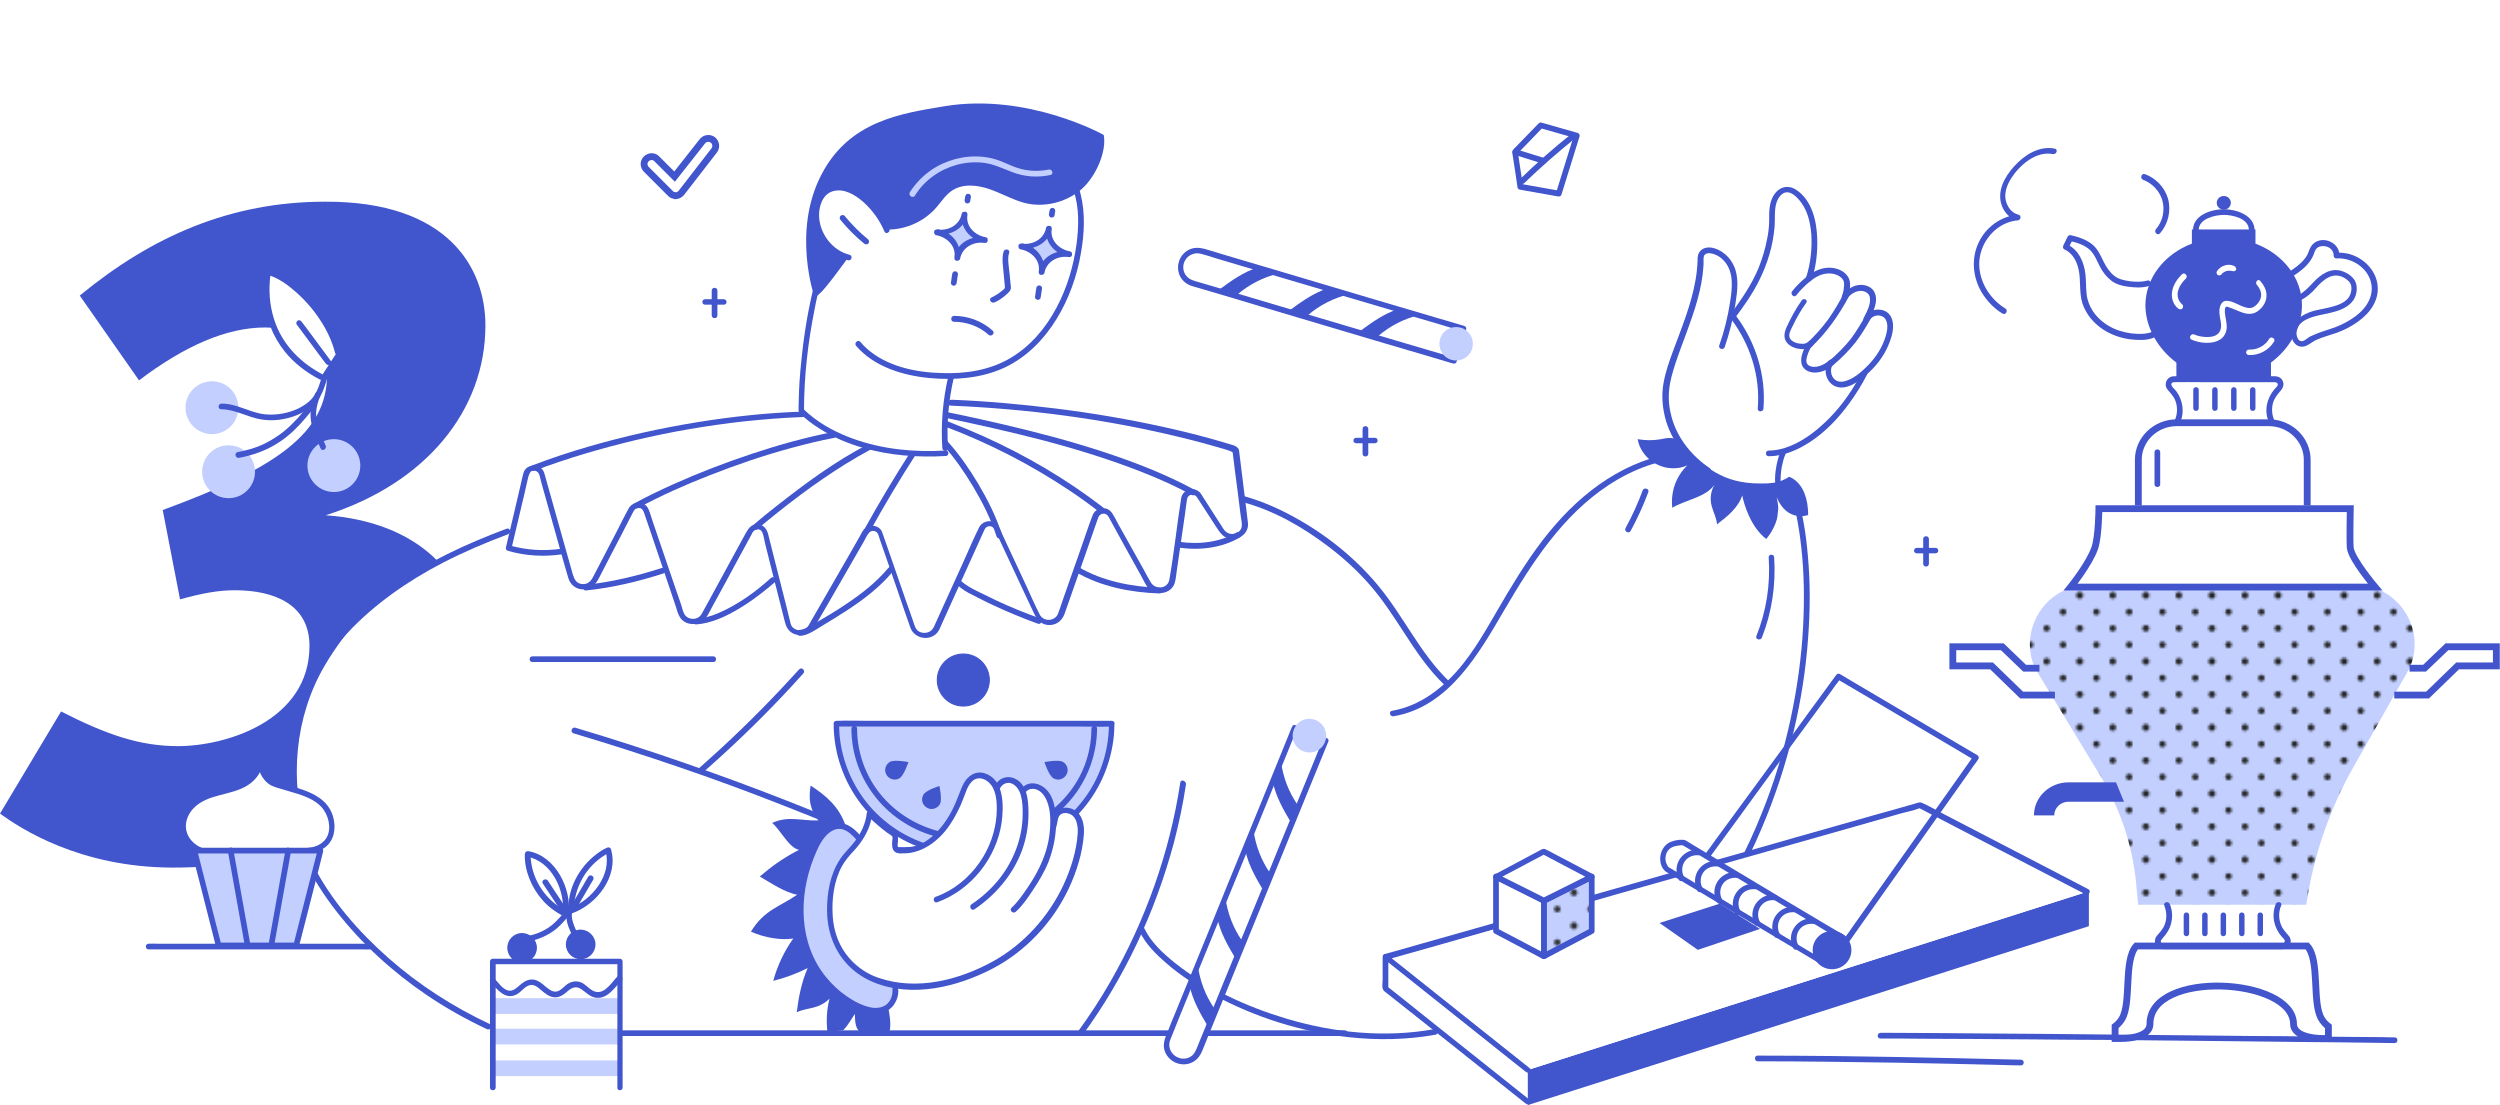 <?xml version="1.0" encoding="UTF-8"?> <!-- Generator: Adobe Illustrator 24.0.1, SVG Export Plug-In . SVG Version: 6.00 Build 0) --> <svg xmlns="http://www.w3.org/2000/svg" xmlns:xlink="http://www.w3.org/1999/xlink" id="Layer_1" x="0px" y="0px" viewBox="0 0 1097 484.9" style="enable-background:new 0 0 1097 484.9;" xml:space="preserve"> <style type="text/css"> .st0{fill:none;} .st1{fill:#1D1D1B;} .st2{fill:#4155CD;} .st3{fill:#FFFFFF;} .st4{fill:#4155CD;stroke:#4255CD;stroke-width:0.5;stroke-miterlimit:10;} .st5{fill:#C2CFFF;} .st6{fill:#4255CD;} .st7{fill:none;stroke:#4155CD;stroke-width:3;stroke-miterlimit:10;} .st8{opacity:0.95;} .st9{fill:url(#SVGID_1_);} .st10{opacity:0.95;fill:url(#SVGID_2_);} .st11{fill:none;stroke:#4255CD;stroke-width:3;stroke-miterlimit:10;} </style> <pattern y="484.9" width="28.8" height="28.8" patternUnits="userSpaceOnUse" id="_x31_0_dpi_20_x25_" viewBox="1.4 -30.2 28.8 28.8" style="overflow:visible;"> <g> <rect x="1.4" y="-30.2" class="st0" width="28.8" height="28.8"></rect> <g> <path class="st1" d="M30.2,0c0.8,0,1.4-0.6,1.4-1.4c0-0.8-0.6-1.4-1.4-1.4c-0.8,0-1.4,0.6-1.4,1.4C28.8-0.6,29.4,0,30.2,0z"></path> <path class="st1" d="M15.8,0c0.8,0,1.4-0.6,1.4-1.4c0-0.8-0.6-1.4-1.4-1.4c-0.8,0-1.4,0.6-1.4,1.4C14.4-0.6,15,0,15.8,0z"></path> <path class="st1" d="M30.2-14.4c0.8,0,1.4-0.6,1.4-1.4c0-0.8-0.6-1.4-1.4-1.4c-0.8,0-1.4,0.6-1.4,1.4 C28.8-15,29.4-14.4,30.2-14.4z"></path> <path class="st1" d="M15.8-14.4c0.8,0,1.4-0.6,1.4-1.4c0-0.8-0.6-1.4-1.4-1.4c-0.8,0-1.4,0.6-1.4,1.4C14.4-15,15-14.4,15.8-14.4z "></path> <path class="st1" d="M8.6-7.2c0.8,0,1.4-0.6,1.4-1.4c0-0.8-0.6-1.4-1.4-1.4c-0.8,0-1.4,0.6-1.4,1.4C7.2-7.8,7.8-7.2,8.6-7.2z"></path> <path class="st1" d="M23-7.2c0.8,0,1.4-0.6,1.4-1.4c0-0.8-0.6-1.4-1.4-1.4c-0.8,0-1.4,0.6-1.4,1.4C21.6-7.8,22.2-7.2,23-7.2z"></path> <path class="st1" d="M8.6-21.6c0.8,0,1.4-0.6,1.4-1.4c0-0.8-0.6-1.4-1.4-1.4c-0.8,0-1.4,0.6-1.4,1.4C7.2-22.2,7.8-21.6,8.6-21.6z "></path> <path class="st1" d="M23-21.6c0.8,0,1.4-0.6,1.4-1.4c0-0.8-0.6-1.4-1.4-1.4c-0.8,0-1.4,0.6-1.4,1.4C21.6-22.2,22.2-21.6,23-21.6z "></path> </g> <g> <path class="st1" d="M1.4,0c0.8,0,1.4-0.6,1.4-1.4c0-0.8-0.6-1.4-1.4-1.4C0.6-2.9,0-2.2,0-1.4C0-0.6,0.6,0,1.4,0z"></path> <path class="st1" d="M1.4-14.4c0.8,0,1.4-0.6,1.4-1.4c0-0.8-0.6-1.4-1.4-1.4c-0.8,0-1.4,0.6-1.4,1.4C0-15,0.6-14.4,1.4-14.4z"></path> </g> <g> <path class="st1" d="M30.2-28.8c0.8,0,1.4-0.6,1.4-1.4c0-0.8-0.6-1.4-1.4-1.4c-0.8,0-1.4,0.6-1.4,1.4 C28.8-29.4,29.4-28.8,30.2-28.8z"></path> <path class="st1" d="M15.8-28.8c0.8,0,1.4-0.6,1.4-1.4c0-0.8-0.6-1.4-1.4-1.4c-0.8,0-1.4,0.6-1.4,1.4 C14.4-29.4,15-28.8,15.8-28.8z"></path> </g> <g> <path class="st1" d="M1.4-28.8c0.8,0,1.4-0.6,1.4-1.4c0-0.8-0.6-1.4-1.4-1.4C0.6-31.7,0-31,0-30.2C0-29.4,0.6-28.8,1.4-28.8z"></path> </g> </g> </pattern> <g> <g> <path class="st2" d="M213,142.8c0,37.2-26,69.3-70.1,83.3c40,2.8,64.1,26,64.1,58.1c0,47.3-44,96.5-131.3,96.5 C34.8,380.6,8.8,363.4,0,357l26.8-44.8c20.4,10.4,34.8,15.2,51.3,15.2c21.2,0,57.7-11.2,57.7-44c0-18-15.2-24.4-32.8-24.4 c-6.8,0-14,1.2-24,4l-7.6-39.2c50.1-18.4,72.1-34,72.1-59.3c0-12.4-10.8-20.8-27.2-20.8c-16.8,0-35.2,8-55.3,23.2l-26-37.2 c31.6-26,66.1-41.2,107.7-41.2C196.6,88.3,213,117.5,213,142.8z"></path> </g> <g> <path class="st3" d="M226.1,231.2c-35.9,14.3-64.2,27.6-83.7,61c-13.1,22.4-15.5,50.4-7.8,75.2c7.7,24.8,25.1,46.1,47.2,59.8 c9.9,6.2,21.3,11,33,9.9c8.6-0.8,16.6-4.7,24.2-9c20-11.5,38.8-27,47.9-48.2c6-13.8,7.4-29.1,8.3-44.2c1.1-19.5,1.1-39.7-6.7-57.6 c-10.6-24.4-27-68.2-51.6-73.2c-3.8-0.8-5.6-0.2-6.5,3.6L226.1,231.2z"></path> </g> <g> <path class="st3" d="M544.9,222.2c25.2,14.8,45.3,38.2,56.2,65.4c5,12.5,8.2,26,15.7,37.2c9.6,14.3,23.3,17.4,36.8,28 c13.6,10.6-11.7-1.1-11.3,16.1c0.1,4.9-14.7,1.6-17.5,5.7c-3.9,5.7-8.9,18.9-15.6,20.4c-22.8,5.1,4.6,27.5-14.5,13.9 c-19-13.6-33.6-32.5-46.7-51.9c-17.1-25.2-32.7-53.2-33.1-83.7c-0.1-10.2,1.5-20.7,6.5-29.7s13.4-16.3,23.4-18.3"></path> </g> <g> <path class="st2" d="M484.3,59.2c0,0-33.2-18.6-69.8-12.6c-19.1,3.2-42.1,6.4-54.3,30.5c-12.6,24.7-2.9,52.9-2.9,52.9 c3,2.2,22.8-30.7,26.5-29.9c9.7,2.2,20.4-1.4,27-9c2.2-2.5,4-5.4,6.7-7.3c4.7-3.3,11-2.7,16.4-0.9c5.4,1.8,10.4,4.8,15.9,6.2 c8.6,2.1,18-0.3,24.7-6C481.2,77.2,485.7,66,484.3,59.2z"></path> </g> <circle class="st4" cx="422.7" cy="298.4" r="11.4"></circle> <g> <g> <path class="st2" d="M375.7,151.8c7.9,9.2,20.6,13,32.3,14.1c11,1,22.7,0.1,32.8-4.6c9.6-4.5,17.3-12.3,22.8-21.3 c5.4-8.8,9-18.8,10.7-28.9c1.5-8.4,2-17.4-0.1-25.8c-0.2-0.8-0.4-1.6-0.7-2.4c-0.5-1.5-2.9-0.9-2.4,0.7 c2.5,7.4,2.3,15.7,1.3,23.4c-1.3,9.7-4.2,19.4-8.8,28c-4.7,8.9-11.4,16.9-20.2,22.1c-9.1,5.4-19.9,7-30.3,6.6 c-11.4-0.3-23.9-2.9-32.7-10.7c-1-0.9-2-1.9-2.9-3C376.4,148.8,374.6,150.6,375.7,151.8L375.7,151.8z"></path> </g> </g> <g> <g> <path class="st2" d="M416.1,165.2c-2.4,10.3-3.3,21-2.6,31.5c0.1,1.6,2.6,1.6,2.5,0c-0.7-10.4,0.2-20.8,2.5-30.9 C418.9,164.3,416.5,163.6,416.1,165.2L416.1,165.2z"></path> </g> </g> <g> <g> <path class="st2" d="M440.4,110.3c-0.6,1.8-0.5,3.7-0.4,5.5c0.2,2.1,0.4,4.3,0.6,6.4c0.1,1,0.2,2.1,0.3,3.1 c0.1,0.6,0.1,0.9-0.2,1.4c-0.2,0.3-0.6,0.6-0.9,0.8c-1.4,1.2-3,2.2-4.7,3c-1.5,0.7-0.2,2.8,1.3,2.2c1.8-0.8,3.4-1.9,4.9-3.2 c0.7-0.6,1.5-1.3,2-2.1c0.5-1,0.2-2.1,0.1-3.1c-0.2-2.3-0.4-4.5-0.7-6.8c-0.2-2.2-0.6-4.4,0.1-6.5 C443.4,109.5,441,108.8,440.4,110.3L440.4,110.3z"></path> </g> </g> <g> <g> <path class="st2" d="M418.6,141.2c5.6,0,11.1,2,15.2,5.7c1.2,1.1,3-0.7,1.8-1.8c-4.6-4.2-10.8-6.5-17-6.5 C417,138.7,417,141.2,418.6,141.2L418.6,141.2z"></path> </g> </g> <g> <g> <path class="st2" d="M352.4,180.6c-15.6,0.5-31.2,2.2-46.7,4.7c-15.9,2.6-31.7,6.1-47.2,10.6c-8.4,2.4-16.7,5.2-24.9,8.3 c-1.5,0.6-0.8,3,0.7,2.4c14.6-5.5,29.6-9.9,44.7-13.5c15.6-3.7,31.5-6.4,47.5-8.2c8.6-0.9,17.2-1.6,25.8-1.9 C354,183,354,180.5,352.4,180.6L352.4,180.6z"></path> </g> </g> <g> <g> <path class="st2" d="M415.2,183.4c14.3,3,28.6,6.2,42.8,9.9c14.7,3.9,29.3,8.4,43.5,14c7.4,2.9,14.6,6.2,21.5,9.9 c1.4,0.8,2.7-1.4,1.3-2.2c-12.7-6.9-26.4-12.2-40.1-16.7c-14.6-4.8-29.5-8.7-44.5-12.2c-7.9-1.8-15.8-3.6-23.8-5.2 C414.3,180.6,413.7,183,415.2,183.4L415.2,183.4z"></path> </g> </g> <g> <g> <path class="st2" d="M415.3,187.4c18.9,7.2,37,16.5,53.8,27.7c4.7,3.1,9.2,6.4,13.7,9.8c1.3,1,2.5-1.2,1.3-2.2 c-16.1-12.4-33.8-22.8-52.4-31.2c-5.2-2.3-10.4-4.5-15.8-6.6C414.5,184.4,413.8,186.8,415.3,187.4L415.3,187.4z"></path> </g> </g> <g> <g> <path class="st2" d="M414,195.5c5,5.5,9.2,11.7,13,18c4.1,6.9,7.8,14.2,10.3,21.9c0.5,1.5,2.9,0.9,2.4-0.7 c-2.5-7.9-6.3-15.4-10.5-22.5c-3.9-6.5-8.3-12.9-13.4-18.5C414.7,192.6,412.9,194.3,414,195.5L414,195.5z"></path> </g> </g> <g> <g> <path class="st2" d="M365.4,189.6c-11.9,2.3-23.6,5.6-35.1,9.4c-11.8,3.9-23.5,8.4-34.9,13.5c-5.7,2.6-11.4,5.3-16.9,8.3 c-1.4,0.8-0.2,2.9,1.3,2.2c10.2-5.5,20.7-10.2,31.5-14.4c11.7-4.6,23.6-8.7,35.8-12c6.3-1.7,12.7-3.3,19.1-4.5 C367.6,191.7,366.9,189.3,365.4,189.6L365.4,189.6z"></path> </g> </g> <g> <g> <path class="st2" d="M332.3,232.2c12.3-10.3,25.2-20.2,38.9-28.7c3.6-2.2,7.2-4.3,10.9-6.3c1.4-0.7,0.2-2.9-1.3-2.2 c-14.3,7.4-27.4,17.1-40,27c-3.5,2.7-6.9,5.5-10.3,8.4C329.3,231.5,331.1,233.2,332.3,232.2L332.3,232.2z"></path> </g> </g> <g> <g> <path class="st2" d="M351,279c3.4-0.1,6.8-2.6,9.6-4.3c3.6-2.2,7.3-4.4,10.8-6.7c7.4-4.8,14.6-10.3,20.3-17.1 c1-1.2-0.7-3-1.8-1.8c-5.5,6.6-12.3,11.8-19.4,16.5c-3.4,2.3-7,4.4-10.5,6.5c-1.5,0.9-3,1.8-4.6,2.6c-1.3,0.7-2.9,1.6-4.5,1.7 C349.4,276.5,349.4,279,351,279L351,279z"></path> </g> </g> <g> <g> <path class="st2" d="M305.5,274c6.6-0.5,12.8-3.4,18.4-6.7c4.8-2.8,9.3-6.2,13.6-9.7c0.9-0.7,1.7-1.5,2.6-2.2 c1.2-1.1-0.6-2.9-1.8-1.8c-6.7,6.1-14.5,11.7-22.8,15.3c-3.2,1.4-6.6,2.4-10,2.7C303.9,271.7,303.9,274.2,305.5,274L305.5,274z"></path> </g> </g> <g> <g> <path class="st2" d="M257.1,259.1c11.6-1.2,22.9-3.9,34.1-7.5c1.5-0.5,0.9-2.9-0.7-2.4c-10.9,3.5-22,6.2-33.4,7.4 C255.5,256.7,255.5,259.2,257.1,259.1L257.1,259.1z"></path> </g> </g> <g> <g> <path class="st2" d="M417.1,178c33.7,1.4,67.4,5.8,100.1,13.7c4.5,1.1,9,2.2,13.5,3.5c2.1,0.6,4.2,1.2,6.3,1.8 c1.6,0.5,3,0.8,4.4,1.8c-0.2-0.4-0.4-0.7-0.6-1.1c0.7,5.8,1.4,11.5,2.2,17.3c0.5,3.7,0.9,7.5,1.4,11.2c0.2,1.7,1,4.4,0.1,6 c-1,1.8-3.4,2.5-5.2,1.9c-1.3-0.4-2-1.3-2.7-2.4c-2-3.1-3.9-6.1-5.9-9.2c-0.9-1.4-1.8-2.8-2.7-4.2c-0.5-0.8-1-1.8-1.8-2.5 c-2.8-2.4-7.3-0.8-7.9,2.8c-1.9,11.9-3.1,24-5.2,35.8c-0.7,4-6.1,4.5-8.1,1.2c-1.1-1.8-2-3.6-3-5.4c-3.8-6.8-7.6-13.6-11.4-20.4 c-0.8-1.5-1.6-3.1-2.5-4.5c-2.2-3.5-7.3-2.9-8.7,0.9c-1.9,5-3.6,10.2-5.4,15.3c-2.6,7.4-5.2,14.8-7.8,22.2 c-0.6,1.8-1.2,3.7-1.9,5.5c-1.3,3.5-6.4,3.8-8.1,0.4c-2.3-4.5-4.3-9.2-6.4-13.7c-3.2-6.9-6.5-13.9-9.7-20.8 c-0.7-1.4-1.2-2.9-2-4.2c-2-3.3-6.9-2.7-8.5,0.6c-2.4,4.8-4.5,9.8-6.7,14.7c-3.3,7.3-6.6,14.6-9.9,21.8c-1,2.1-1.9,4.3-2.9,6.4 c-0.2,0.4-0.3,0.8-0.6,1.2c-1.1,2-3.8,2.6-5.9,1.7c-1.9-0.9-2.3-2.9-2.9-4.7c-1-2.9-2-5.8-3.1-8.8c-2.6-7.6-5.3-15.2-7.9-22.8 c-0.8-2.2-1.5-4.4-2.3-6.6c-0.3-0.7-0.5-1.5-1-2.1c-1.5-1.7-4.2-2.1-6.1-1c-1.5,0.8-2.2,2.6-3,4c-1.5,2.6-3,5.2-4.5,7.9 c-4,7-8.1,14-12.1,21c-1.5,2.6-3,5.2-4.5,7.8c-0.8,1.3-1.5,3.2-2.9,4c-1.9,1.1-4.8,0.6-6-1.4c-0.3-0.6-0.5-1.2-0.6-1.9 c-0.6-2.4-1.2-4.9-1.8-7.3c-2-7.8-3.9-15.5-5.9-23.3c-0.6-2.5-1.3-5.1-1.9-7.6c-0.7-2.7-2.4-4.7-5.4-4.4 c-2.5,0.3-3.5,2.2-4.6,4.1c-1.4,2.6-2.8,5.2-4.2,7.7c-3.8,7-7.7,14.1-11.5,21.1c-1.1,2-2.2,4-3.3,6c-0.5,0.9-1.1,1.7-2,2.1 c-2,1-4.9,0.3-5.9-1.8c-0.6-1.2-0.9-2.6-1.3-3.9c-1.1-3.1-2.1-6.2-3.2-9.3c-2.6-7.6-5.2-15.2-7.8-22.9c-0.9-2.6-1.8-5.2-2.6-7.8 c-0.7-2-1.3-3.9-3.6-4.6c-2.2-0.7-4.6,0.2-5.8,2.2c-0.2,0.4-0.4,0.9-0.7,1.3c-1.4,2.7-2.8,5.3-4.1,8c-3.4,6.6-6.9,13.2-10.3,19.8 c-1.1,2.2-2.2,4.3-5.1,4.2c-2.8-0.1-3.7-2.1-4.4-4.4c-3.8-13.5-7.6-27-11.4-40.5c-0.4-1.3-0.7-2.7-1.1-3.9 c-1.4-4.3-7.8-4.3-9.1,0c-0.5,1.8-0.9,3.7-1.3,5.5c-0.9,3.8-1.8,7.7-2.7,11.5c-1.2,5.2-2.5,10.5-3.7,15.7 c-0.2,0.7,0.2,1.3,0.9,1.5c7.9,2.3,15.9,2.7,24,1.5c1.6-0.2,0.9-2.6-0.7-2.4c-7.7,1.1-15.2,0.6-22.7-1.5c0.3,0.5,0.6,1,0.9,1.5 c1.5-6.2,2.9-12.4,4.4-18.6c0.9-3.7,1.8-7.5,2.6-11.2c0.5-1.9,1-6,4.2-4.1c1.3,0.8,1.5,3.4,1.9,4.7c0.9,3.3,1.9,6.7,2.8,10 c2.3,8.3,4.7,16.6,7,24.9c0.7,2.3,1.3,4.6,2,6.9c0.9,3.3,3.7,5.5,7.2,5.2c3.3-0.2,5-2.4,6.4-5.1c1.6-3.1,3.2-6.2,4.8-9.3 c3.4-6.5,6.8-13,10.1-19.5c0.5-1,1.1-1.9,2.5-1.8c1.2,0,1.8,0.8,2.2,1.8c0.8,2.2,1.5,4.4,2.3,6.7c2.7,8.1,5.5,16.1,8.2,24.2 c1.1,3.4,2.3,6.7,3.4,10.1c0.5,1.5,0.9,3.2,1.7,4.7c2.3,4.5,9.2,4.5,11.9,0.4c1-1.5,1.7-3.1,2.6-4.7c4-7.3,8-14.6,11.9-21.9 c1.6-2.9,3.2-5.9,4.8-8.8c0.3-0.6,0.7-1.3,1-1.9c0.9-1.4,3.3-1.8,4.1-0.1c0.7,1.5,0.9,3.4,1.3,5c0.9,3.7,1.9,7.5,2.8,11.2 c1.9,7.5,3.8,15,5.7,22.5c0.6,2.5,1.4,4.8,4.1,6c3.5,1.5,7.2,0.2,9.1-3c7.3-12.4,14.4-25,21.6-37.4c0.7-1.3,1.4-2.9,2.4-4 c1.2-1.3,3.3-0.8,3.9,0.7c0.3,0.7,0.5,1.4,0.7,2.1c2.6,7.4,5.1,14.8,7.7,22.2c1.9,5.6,3.8,11.2,5.8,16.8c1.6,4.2,7,5.8,10.7,3.1 c1.7-1.2,2.3-3.1,3.1-4.9c6.1-13.4,12.1-26.8,18.2-40.2c0.2-0.4,0.4-0.9,0.6-1.3c0.9-1.8,3.3-1.7,4.3,0c1,1.8,1.7,3.7,2.6,5.5 c3.6,7.6,7.1,15.3,10.7,22.9c1.3,2.8,2.7,5.7,4,8.5c1.2,2.5,2.7,4.6,5.7,5.1c3.6,0.5,6.5-1.5,7.7-4.8c0.8-2.3,1.6-4.6,2.4-6.8 c2.8-8.1,5.7-16.2,8.5-24.3c1.1-3.1,2.2-6.2,3.2-9.2c0.3-0.7,0.5-1.5,0.8-2.2c0.6-1.4,2.3-2,3.6-1.1c0.6,0.4,0.9,1.2,1.3,1.8 c0.6,1.2,1.3,2.3,1.9,3.5c2,3.6,4,7.2,6,10.9c2,3.6,4,7.2,6,10.8c1,1.8,1.9,4,3.3,5.5c3.3,3.3,9.7,2.3,11.3-2.3 c0.6-1.8,0.7-4,1-5.8c1.2-8.3,2.4-16.6,3.6-24.8c0.3-2.1,0.5-4.3,0.9-6.5c0.4-2,2.9-2.5,4.2-0.9c0.6,0.8,1.1,1.8,1.7,2.6 c2.3,3.5,4.5,7,6.8,10.5c1.8,2.8,3.6,5.5,7.3,5.4c3.9-0.1,7.1-3.1,6.7-7c-0.3-2.8-0.7-5.5-1-8.3c-0.9-7.6-1.9-15.1-2.8-22.7 c-0.1-0.8-0.1-1.5-0.8-2.1c-0.9-0.8-1.9-1.1-3.1-1.4c-1.9-0.6-3.8-1.1-5.7-1.7c-7.6-2.2-15.3-4.1-23-5.8 c-15.7-3.5-31.6-6.2-47.6-8.2c-15.3-1.9-30.6-3.3-46-3.9C415.5,175.4,415.5,177.9,417.1,178L417.1,178z"></path> </g> </g> <g> <g> <path class="st2" d="M420,256.6c2,1.9,4.3,3.3,6.8,4.5c3,1.5,6,3.1,9.1,4.5c6.4,3,12.9,5.7,19.6,8.1c1.5,0.5,2.2-1.9,0.7-2.4 c-6.4-2.3-12.8-4.9-19-7.8c-2.9-1.4-5.7-2.8-8.6-4.2c-2.4-1.2-4.8-2.5-6.8-4.3C420.6,253.7,418.8,255.5,420,256.6L420,256.6z"></path> </g> </g> <g> <g> <path class="st2" d="M471.9,250.9c10.9,6.5,24.3,9.1,36.8,9.5c1.6,0.1,1.6-2.4,0-2.5c-12.1-0.4-25.1-2.9-35.6-9.2 C471.7,247.9,470.5,250.1,471.9,250.9L471.9,250.9z"></path> </g> </g> <g> <g> <path class="st2" d="M516.9,240.2c9,1.5,19.3,0.3,27.2-4.4c1.4-0.8,0.1-3-1.3-2.2c-7.3,4.3-17,5.5-25.3,4.1 C516,237.5,515.3,239.9,516.9,240.2L516.9,240.2z"></path> </g> </g> <g> <g> <path class="st5" d="M469.2,111.5c-5.8-1-11.2,2.5-12.1,7.7l-0.1,0c0.9-5.2-3.1-10.3-8.9-11.3l0-0.1c5.8,1,11.2-2.5,12.1-7.7 l0.1,0c-0.9,5.2,3.1,10.3,8.9,11.3L469.2,111.5z"></path> <g> <path class="st2" d="M469.5,110.3c-6-0.9-12.5,2.3-13.7,8.6c0.5-0.3,1-0.6,1.5-0.9c0,0,0,0-0.1,0c0.3,0.5,0.6,1,0.9,1.5 c1-6.3-3.7-11.7-9.8-12.8c0.3,0.5,0.6,1,0.9,1.5c0,0,0-0.1,0-0.1c-0.5,0.3-1,0.6-1.5,0.9c6,0.9,12.5-2.3,13.7-8.6 c-0.5,0.3-1,0.6-1.5,0.9c0,0,0,0,0.1,0c-0.3-0.5-0.6-1-0.9-1.5c-1,6.3,3.7,11.7,9.8,12.8c-0.3-0.5-0.6-1-0.9-1.5 c0,0,0,0.1,0,0.1c-0.3,1.6,2.1,2.3,2.4,0.7c0,0,0-0.1,0-0.1c0.1-0.6-0.2-1.4-0.9-1.5c-4.6-0.8-8.8-4.7-8-9.7 c0.1-0.6-0.1-1.4-0.9-1.5c0,0,0,0-0.1,0c-0.6-0.1-1.4,0.2-1.5,0.9c-0.9,4.9-5.8,7.6-10.6,6.9c-0.6-0.1-1.4,0.1-1.5,0.9 c0,0,0,0.1,0,0.1c-0.1,0.6,0.2,1.4,0.9,1.5c4.6,0.8,8.8,4.7,8,9.7c-0.1,0.6,0.1,1.4,0.9,1.5c0,0,0,0,0.1,0 c0.6,0.1,1.4-0.2,1.5-0.9c0.9-4.9,5.8-7.6,10.6-6.9C470.4,113,471.1,110.6,469.5,110.3z"></path> </g> </g> <g> <g> <path class="st2" d="M456.6,130.7c0.2-1.1,0.4-2.2,0.5-3.3c0-0.2,0.1-0.3,0.1-0.5c0.1-0.3,0.1-0.7-0.1-1 c-0.2-0.3-0.4-0.5-0.7-0.6c-0.3-0.1-0.7-0.1-1,0.1c-0.3,0.2-0.5,0.4-0.6,0.7c-0.2,1.1-0.4,2.2-0.5,3.3c0,0.2-0.1,0.3-0.1,0.5 c-0.1,0.3-0.1,0.7,0.1,1c0.2,0.3,0.4,0.5,0.7,0.6c0.3,0.1,0.7,0.1,1-0.1C456.3,131.3,456.6,131,456.6,130.7L456.6,130.7z"></path> </g> </g> <g> <g> <path class="st2" d="M460.6,92.2c-0.1,0.4-0.1,0.8-0.2,1.2c0,0,0,0,0,0c0.8,0.2,1.6,0.4,2.4,0.7c0-0.2,0.1-0.5,0.1-0.7 c0,0,0-0.1,0-0.1c0.1-0.2,0.1-0.3,0-0.5c0-0.2-0.1-0.3-0.1-0.5c-0.1-0.1-0.2-0.3-0.3-0.4c-0.1-0.1-0.3-0.2-0.4-0.2 c-0.3-0.1-0.7-0.1-1,0.1c-0.1,0.1-0.2,0.1-0.3,0.2c-0.2,0.2-0.3,0.3-0.3,0.6c0,0.2-0.1,0.5-0.1,0.7c0,0.2-0.1,0.3-0.1,0.5 c-0.1,0.2-0.1,0.3,0,0.5c0,0.2,0.1,0.3,0.1,0.5c0.1,0.1,0.2,0.3,0.3,0.4c0.1,0.1,0.3,0.2,0.4,0.2c0.3,0.1,0.7,0.1,1-0.1 c0.1-0.1,0.2-0.1,0.3-0.2c0.2-0.2,0.3-0.3,0.3-0.6c0.1-0.4,0.1-0.8,0.2-1.2c0,0,0,0,0,0c-0.8-0.2-1.6-0.4-2.4-0.7 c0,0.2-0.1,0.5-0.1,0.7c0,0,0,0.1,0,0.1c-0.1,0.2-0.1,0.3,0,0.5c0,0.2,0.1,0.3,0.1,0.5c0.1,0.1,0.2,0.3,0.3,0.4 c0.1,0.1,0.3,0.2,0.4,0.2c0.3,0.1,0.7,0.1,1-0.1c0.1-0.1,0.2-0.1,0.3-0.2c0.2-0.2,0.3-0.3,0.3-0.6c0-0.2,0.1-0.5,0.1-0.7 c0-0.2,0.1-0.3,0.1-0.5c0.1-0.2,0.1-0.3,0-0.5c0-0.2-0.1-0.3-0.1-0.5c-0.1-0.1-0.2-0.3-0.3-0.4c-0.1-0.1-0.3-0.2-0.4-0.2 c-0.3-0.1-0.7-0.1-1,0.1c-0.1,0.1-0.2,0.1-0.3,0.2C460.7,91.9,460.6,92,460.6,92.2L460.6,92.2z"></path> </g> </g> </g> <g> <g> <path class="st5" d="M432.2,105.3c-5.8-1-11.2,2.5-12.1,7.7l-0.1,0c0.9-5.2-3.1-10.3-8.9-11.3l0-0.1c5.8,1,11.2-2.5,12.1-7.7 l0.1,0c-0.9,5.2,3.1,10.3,8.9,11.3L432.2,105.3z"></path> <g> <path class="st2" d="M432.5,104.1c-6-0.9-12.5,2.3-13.7,8.6c0.5-0.3,1-0.6,1.5-0.9c0,0,0,0-0.1,0c0.3,0.5,0.6,1,0.9,1.5 c1-6.3-3.7-11.7-9.8-12.8c0.3,0.5,0.6,1,0.9,1.5c0,0,0-0.1,0-0.1c-0.5,0.3-1,0.6-1.5,0.9c6,0.9,12.5-2.3,13.7-8.6 c-0.5,0.3-1,0.6-1.5,0.9c0,0,0,0,0.1,0c-0.3-0.5-0.6-1-0.9-1.5c-1,6.3,3.7,11.7,9.8,12.8c-0.3-0.5-0.6-1-0.9-1.5 c0,0,0,0.1,0,0.1c-0.3,1.6,2.1,2.3,2.4,0.7c0,0,0-0.1,0-0.1c0.1-0.6-0.2-1.4-0.9-1.5c-4.6-0.8-8.8-4.7-8-9.7 c0.1-0.6-0.1-1.4-0.9-1.5c0,0,0,0-0.1,0c-0.6-0.1-1.4,0.2-1.5,0.9c-0.9,4.9-5.8,7.6-10.6,6.9c-0.6-0.1-1.4,0.1-1.5,0.9 c0,0,0,0.1,0,0.1c-0.1,0.6,0.2,1.4,0.9,1.5c4.6,0.8,8.8,4.7,8,9.7c-0.1,0.6,0.1,1.4,0.9,1.5c0,0,0,0,0.1,0 c0.6,0.1,1.4-0.2,1.5-0.9c0.9-4.9,5.8-7.6,10.6-6.9C433.4,106.7,434.1,104.3,432.5,104.1z"></path> </g> </g> <g> <g> <path class="st2" d="M419.7,124.5c0.2-1.1,0.4-2.2,0.5-3.3c0-0.2,0.1-0.3,0.1-0.5c0.1-0.3,0.1-0.7-0.1-1 c-0.2-0.3-0.4-0.5-0.7-0.6c-0.3-0.1-0.7-0.1-1,0.1c-0.3,0.2-0.5,0.4-0.6,0.7c-0.2,1.1-0.4,2.2-0.5,3.3c0,0.2-0.1,0.3-0.1,0.5 c-0.1,0.3-0.1,0.7,0.1,1c0.2,0.3,0.4,0.5,0.7,0.6c0.3,0.1,0.7,0.1,1-0.1C419.3,125,419.6,124.8,419.7,124.5L419.7,124.5z"></path> </g> </g> <g> <g> <path class="st2" d="M423.6,86c-0.1,0.4-0.1,0.8-0.2,1.2c0,0,0,0,0,0c0.8,0.2,1.6,0.4,2.4,0.7c0-0.2,0.1-0.5,0.1-0.7 c0,0,0-0.1,0-0.1c0.1-0.2,0.1-0.3,0-0.5c0-0.2-0.1-0.3-0.1-0.5c-0.1-0.1-0.2-0.3-0.3-0.4c-0.1-0.1-0.3-0.2-0.4-0.2 c-0.3-0.1-0.7-0.1-1,0.1c-0.1,0.1-0.2,0.1-0.3,0.2c-0.2,0.2-0.3,0.3-0.3,0.6c0,0.2-0.1,0.5-0.1,0.7c0,0.2-0.1,0.3-0.1,0.5 c-0.1,0.2-0.1,0.3,0,0.5c0,0.2,0.1,0.3,0.1,0.5c0.1,0.1,0.2,0.3,0.3,0.4c0.1,0.1,0.3,0.2,0.4,0.2c0.3,0.1,0.7,0.1,1-0.1 c0.1-0.1,0.2-0.1,0.3-0.2c0.2-0.2,0.3-0.3,0.3-0.6c0.1-0.4,0.1-0.8,0.2-1.2c0,0,0,0,0,0c-0.8-0.2-1.6-0.4-2.4-0.7 c0,0.2-0.1,0.5-0.1,0.7c0,0,0,0.1,0,0.1c-0.1,0.2-0.1,0.3,0,0.5c0,0.2,0.1,0.3,0.1,0.5c0.1,0.1,0.2,0.3,0.3,0.4 c0.1,0.1,0.3,0.2,0.4,0.2c0.3,0.1,0.7,0.1,1-0.1c0.1-0.1,0.2-0.1,0.3-0.2c0.2-0.2,0.3-0.3,0.3-0.6c0-0.2,0.1-0.5,0.1-0.7 c0-0.2,0.1-0.3,0.1-0.5c0.1-0.2,0.1-0.3,0-0.5c0-0.2-0.1-0.3-0.1-0.5c-0.1-0.1-0.2-0.3-0.3-0.4c-0.1-0.1-0.3-0.2-0.4-0.2 c-0.3-0.1-0.7-0.1-1,0.1c-0.1,0.1-0.2,0.1-0.3,0.2C423.8,85.6,423.7,85.8,423.6,86L423.6,86z"></path> </g> </g> </g> <g> <path class="st3" d="M389.2,101c-2.3-5.6-6.1-10.5-10.7-14.3c-2.3-1.9-4.9-3.5-7.8-4.1c-2.9-0.6-6.2-0.2-8.5,1.7 c-1.8,1.5-2.9,3.7-3.4,6c-2.4,9.6,4.2,20.4,13.8,22.7"></path> <g> <path class="st2" d="M390.3,100.3c-2.2-5.1-5.5-9.8-9.7-13.5c-4-3.5-9-6.6-14.6-5.6c-5.5,0.9-8.3,5.9-8.9,11 c-0.5,4.5,0.7,9.1,3,12.9c2.7,4.4,7,7.8,12,9.1c1.6,0.4,2.2-2,0.7-2.4c-7.7-1.9-13.3-9.5-13.4-17.3c0-4.2,1.6-9.3,6.1-10.6 c4.9-1.4,9.7,1.6,13.3,4.7c4,3.6,7.2,8,9.3,13C388.7,103.1,390.9,101.8,390.3,100.3L390.3,100.3z"></path> </g> </g> <g> <g> <path class="st2" d="M368.8,96.5c3.1,3.8,6.6,7.3,10.4,10.4c0.5,0.4,1.3,0.5,1.8,0c0.4-0.4,0.5-1.3,0-1.8 c-3.8-3.1-7.3-6.6-10.4-10.4c-0.4-0.5-1.3-0.4-1.8,0C368.3,95.3,368.4,96,368.8,96.5L368.8,96.5z"></path> </g> </g> <g> <g> <path class="st3" d="M642.2,144.2l-114.7-34c-3.9-1.1-8,1.1-9.1,5c-1.1,3.9,1.1,8,5,9.1l114.7,34L642.2,144.2z"></path> <g> <path class="st6" d="M642.5,143c-4.2-1.2-8.4-2.5-12.6-3.7c-9.9-2.9-19.9-5.9-29.8-8.8c-11.6-3.5-23.3-6.9-34.9-10.4 c-9.3-2.8-18.7-5.5-28-8.3c-2.5-0.8-5.1-1.5-7.6-2.3c-3-0.9-6-1.3-8.8,0.6c-3.6,2.4-4.9,7.2-3,11.1c1.1,2.2,3.1,3.7,5.5,4.4 c1.6,0.5,3.2,0.9,4.8,1.4c8.2,2.4,16.3,4.8,24.5,7.3c11.4,3.4,22.9,6.8,34.3,10.2c10.7,3.2,21.4,6.4,32.1,9.5 c6,1.8,11.9,3.5,17.9,5.3c0.3,0.1,0.6,0.2,0.8,0.2c0.7,0.2,1.4-0.2,1.5-0.9c1.4-4.7,2.8-9.4,4.1-14.1c0.5-1.5-2-2.2-2.4-0.7 c-1.4,4.7-2.8,9.4-4.1,14.1c0.5-0.3,1-0.6,1.5-0.9c-4.1-1.2-8.2-2.4-12.3-3.6c-9.7-2.9-19.4-5.7-29.1-8.6 c-11.5-3.4-22.9-6.8-34.4-10.2c-9.4-2.8-18.9-5.6-28.3-8.4c-2.7-0.8-5.5-1.6-8.2-2.4c-2-0.6-4-1-5.4-2.7c-2.9-3.5-1-8.8,3.4-9.8 c1.2-0.3,2.4-0.1,3.5,0.2c1.9,0.5,3.7,1.1,5.6,1.7c8.4,2.5,16.7,5,25.1,7.4c11.3,3.3,22.5,6.7,33.8,10c10.5,3.1,21,6.2,31.5,9.3 c5.8,1.7,11.6,3.4,17.4,5.2c0.3,0.1,0.5,0.2,0.8,0.2C643.4,145.9,644.1,143.5,642.5,143z"></path> </g> </g> <g> <path class="st2" d="M613.6,135.6c-6.3,2-11.8,6-17.1,9.9l8.2,2c5.2-4.5,11.5-7.7,18.2-9.3L613.6,135.6z"></path> </g> <g> <path class="st2" d="M582.7,126.5c-6.3,2-11.8,6-17.1,9.9l8.2,2c5.2-4.5,11.5-7.7,18.2-9.3L582.7,126.5z"></path> </g> <g> <path class="st2" d="M551.8,117.4c-6.3,2-11.8,6-17.1,9.9l8.2,2c5.2-4.5,11.5-7.7,18.2-9.3L551.8,117.4z"></path> </g> <g> <path class="st5" d="M636.9,157.9c-3.9-1.1-6.1-5.2-5-9.1c1.1-3.9,5.2-6.1,9.1-5c3.9,1.1,6.1,5.2,5,9.1 C644.9,156.8,640.8,159,636.9,157.9z"></path> </g> </g> <g> <path class="st3" d="M393.7,196.2c-4.1,7.9-6.8,16.4-8.2,25.1"></path> </g> <g> <g> <path class="st2" d="M414.9,197.7c-13.7,0.8-27.6-0.5-40.6-5.2c-6.9-2.5-13.7-6-19.2-10.7c-0.9-0.8-1.9-1.6-2.7-2.6 c0.1,0.3,0.2,0.6,0.4,0.9c0-14.8,1.7-29.7,4.6-44.2c0.8-4.3,1.8-8.6,3-12.9c0.4-1.6-2-2.2-2.4-0.7c-3.2,11.9-5.2,24.1-6.4,36.3 c-0.6,5.6-1,11.2-1.1,16.8c0,1.2-0.1,2.5-0.1,3.7c0,0.7-0.1,1.3,0.4,1.9c0.1,0.2,0.3,0.3,0.4,0.5c2.4,2.5,5.3,4.6,8.3,6.5 c5.9,3.8,12.5,6.6,19.2,8.5c11.7,3.4,24.1,4.3,36.3,3.6C416.5,200.1,416.6,197.6,414.9,197.7L414.9,197.7z"></path> </g> </g> <g> <g> <path class="st2" d="M381.8,233c6.2-11.2,12.8-22.3,19.7-33c0.9-1.4-1.3-2.6-2.2-1.3c-6.9,10.8-13.5,21.8-19.7,33 C378.9,233.1,381,234.4,381.8,233L381.8,233z"></path> </g> </g> <g> <g> <path class="st2" d="M544.8,220.2c13.9,3.6,26.9,11.1,38.2,19.7c6.6,5,12.7,10.6,18.1,16.8c5.7,6.5,10.3,13.7,15,20.9 c5.3,8.2,10.8,16.4,17.9,23.1c1.2,1.1,2.9-0.7,1.8-1.8c-12.7-12.2-20-28.7-31.2-42.1c-10.4-12.5-23.6-22.9-38-30.6 c-6.7-3.6-13.8-6.6-21.1-8.6C543.9,217.4,543.2,219.8,544.8,220.2L544.8,220.2z"></path> </g> </g> <g> <path class="st5" d="M377.7,368.8c-2.4-2.9-5.2-6.1-9-6.3c-4.9-0.3-8.5,4.4-10.6,8.8c-6.1,12.5-8.5,27-5.3,40.6 c3.2,13.5,13.6,26.1,26.8,30.7c10.8,3.8,14-4.7,13.4-8.8"></path> <g> <path class="st6" d="M378.6,367.9c-2.9-3.5-6.5-7.3-11.5-6.6c-4.5,0.6-7.6,4.6-9.7,8.4c-5.1,9.4-7.7,20.5-7.4,31.1 c0.2,9.9,3.1,19.4,8.9,27.4c5.3,7.3,13.2,14,22.1,16.1c3.8,0.9,7.9,0.4,10.6-2.6c1.8-2.1,2.9-5.1,2.5-7.9c-0.2-1.6-2.7-1.6-2.5,0 c0.2,2-0.3,4.2-1.5,5.8c-1.7,2.3-4.5,2.9-7.2,2.6c-4-0.6-8-2.7-11.3-5c-3.4-2.3-6.5-5.2-9.1-8.4c-12-14.7-12.2-35.3-5.4-52.4 c1.7-4.2,3.8-9.4,8-11.8c4.8-2.8,8.9,1.6,11.7,5.1C377.8,370.9,379.6,369.1,378.6,367.9L378.6,367.9z"></path> </g> </g> <g> <g> <path class="st2" d="M127.1,349.9c0.1,18.7,9.4,35.7,20.6,50.1c11.1,14.2,24.6,26.5,39.5,36.6c8.4,5.7,17.3,10.7,26.5,15 c1.4,0.7,2.7-1.5,1.3-2.2c-16-7.5-31-17.1-44.3-28.8c-13.3-11.7-25.5-25.6-33.5-41.5c-4.6-9.1-7.5-19-7.6-29.2 C129.5,348.3,127,348.3,127.1,349.9L127.1,349.9z"></path> </g> </g> <g> <g> <path class="st2" d="M251.7,321.8c15.4,4.6,30.7,9.5,45.9,14.7c15.3,5.2,30.5,10.8,45.5,16.7c8.5,3.3,16.9,6.7,25.3,10.2 c1.5,0.6,2.1-1.8,0.7-2.4c-14.8-6.2-29.8-12.1-44.9-17.7c-15.2-5.6-30.4-10.9-45.8-15.9c-8.6-2.8-17.3-5.5-26-8.1 C250.8,318.9,250.1,321.4,251.7,321.8L251.7,321.8z"></path> </g> </g> <g> <g> <path class="st2" d="M308.3,339.1c12.1-10.6,23.7-21.7,34.8-33.4c3.2-3.4,6.3-6.7,9.4-10.2c1.1-1.2-0.7-3-1.8-1.8 c-10.8,11.9-22.1,23.4-33.9,34.3c-3.4,3.1-6.8,6.2-10.3,9.3C305.3,338.4,307.1,340.2,308.3,339.1L308.3,339.1z"></path> </g> </g> <g> <path class="st2" d="M371,362.2c-2.9-8.5-8.9-13.3-15.3-17.5c-1,6.1-0.3,10.5,3.4,15.3c-7.4,0.3-13-2.2-20.3,1.1 c3.5,2.8,7.4,11,11.8,11.8c-6.9,3.6-11.8,7.1-17.2,11.7c4.8,2.8,10.9,7,16.4,8c-7.8,5.4-14.3,6.5-20.3,16.2 c5.9,2.7,13.5,3.9,18.6,3c-4,5.6-7,12-8.8,18.6c5.2-1.3,10.3-3.2,15.1-5.6c-2.8,6.5-3.9,12.6-4.8,19.4c4.4-2.2,9.5-1.1,14.4-6 c-1.3,4.9-1.4,9.8-1,14.2c0,0.4,7-0.2,7.1-0.4c2-2.1,3.4-4.7,5-7.1c0.1,3.1,0.2,6,1.9,7.6c0.4,0.4,13.3,0.5,13.4-0.2 c0.6-2.7,0.1-6.5-0.7-10.5c-21,6.9-35.8-19.4-38.2-37.4c-1.6-11.7-0.2-33.3,15.5-42.4"></path> </g> <g> <g> <path class="st5" d="M401.5,85.8c4.1-6.7,10.8-11.4,18.4-13.5c3.7-1,7.6-1.3,11.4-0.9c4.6,0.5,8.6,2.5,12.8,4.1 c5.4,2.1,11.2,2.5,16.8,1.3c1.6-0.3,0.9-2.7-0.7-2.4c-5.4,1.1-10.8,0.6-15.9-1.5c-2.4-1-4.7-2.1-7.2-2.9c-1.9-0.6-3.9-1-5.9-1.2 c-7.9-0.8-16.2,1.4-22.7,5.9c-3.7,2.6-6.9,5.9-9.3,9.7C398.5,86,400.7,87.2,401.5,85.8L401.5,85.8z"></path> </g> </g> <g> <g> <g> <path class="st2" d="M312.3,127.5c0,3.6,0,7.3,0,10.9c0,1.6,2.5,1.6,2.5,0c0-3.6,0-7.3,0-10.9 C314.8,125.9,312.3,125.9,312.3,127.5L312.3,127.5z"></path> </g> </g> <g> <g> <path class="st2" d="M309.4,133.7c2.7,0,5.5,0,8.2,0c0.7,0,1.3-0.6,1.2-1.2c0-0.7-0.5-1.2-1.2-1.2c-2.7,0-5.5,0-8.2,0 c-0.7,0-1.3,0.6-1.2,1.2C308.2,133.2,308.7,133.7,309.4,133.7L309.4,133.7z"></path> </g> </g> </g> <g> <g> <g> <path class="st2" d="M843.9,236.5c0,3.6,0,7.3,0,10.9c0,1.6,2.5,1.6,2.5,0c0-3.6,0-7.3,0-10.9 C846.4,234.9,843.9,234.9,843.9,236.5L843.9,236.5z"></path> </g> </g> <g> <g> <path class="st2" d="M841.1,242.8c2.7,0,5.5,0,8.2,0c0.7,0,1.3-0.6,1.2-1.2c0-0.7-0.5-1.2-1.2-1.2c-2.7,0-5.5,0-8.2,0 c-0.7,0-1.3,0.6-1.2,1.2C839.8,242.2,840.4,242.8,841.1,242.8L841.1,242.8z"></path> </g> </g> </g> <g> <g> <g> <path class="st2" d="M597.9,188.2c0,3.6,0,7.3,0,10.9c0,1.6,2.5,1.6,2.5,0c0-3.6,0-7.3,0-10.9 C600.4,186.6,597.9,186.6,597.9,188.2L597.9,188.2z"></path> </g> </g> <g> <g> <path class="st2" d="M595.1,194.5c2.7,0,5.5,0,8.2,0c0.7,0,1.3-0.6,1.2-1.2c0-0.7-0.5-1.2-1.2-1.2c-2.7,0-5.5,0-8.2,0 c-0.7,0-1.3,0.6-1.2,1.2C593.8,193.9,594.4,194.5,595.1,194.5L595.1,194.5z"></path> </g> </g> </g> <g> <path class="st7" d="M296.4,85.8c-0.9,0-1.7-0.3-2.3-1l-10.5-10.5c-1.3-1.3-1.3-3.4,0-4.6c1.3-1.3,3.4-1.3,4.6,0l7.8,7.8L308.2,62 c1.1-1.4,3.2-1.7,4.6-0.6c1.4,1.1,1.7,3.2,0.6,4.6L299,84.6c-0.6,0.7-1.4,1.2-2.4,1.3C296.5,85.8,296.4,85.8,296.4,85.8z"></path> </g> <g> <g> <path class="st2" d="M233.6,290.5c20.6,0,41.3,0,61.9,0c5.8,0,11.6,0,17.5,0c1.6,0,1.6-2.5,0-2.5c-0.8,0-1.7,0-2.5,0 c-1.6,0-1.6,2.5,0,2.5c0.8,0,1.7,0,2.5,0c1.6,0,1.6-2.5,0-2.5c-20.6,0-41.3,0-61.9,0c-5.8,0-11.6,0-17.5,0 C232,288,232,290.5,233.6,290.5L233.6,290.5z"></path> </g> </g> <g> <g> <path class="st3" d="M88.2,373.2c-3.8-1.5-8.6-5.8-7.7-12.3c0.5-3.7,3-7.1,6.1-9.2c3.2-2.2,7-3.3,10.8-4.2c3.8-1,7.6-1.9,10.9-4 c3.3-2.1,5.9-5.6,5.9-9.4c0,0,0.8,7.6,5.9,9.7c7.8,3.3,23.7,4.1,25.5,17.1c1.6,11.8-9.7,12.4-9.7,12.4"></path> <g> <path class="st2" d="M88.5,372c-2.8-1.1-5.4-3.5-6.4-6.4c-1.4-3.8,0-7.9,2.7-10.8c6.3-6.7,16.6-5.5,24-10.3 c3.6-2.3,6.4-6.1,6.5-10.5c-0.8,0-1.7,0-2.5,0c0.4,3.7,2,7.7,5,9.9c1.7,1.3,4,1.8,6,2.4c2.2,0.7,4.5,1.3,6.7,2 c4.3,1.4,9.1,3.3,11.7,7.3c2.5,3.7,3.4,9.7,0.2,13.2c-1.2,1.3-2.7,2.2-4.4,2.7c-0.6,0.2-1.2,0.3-1.8,0.4c-0.5,0.1,0,0-0.3,0 c-0.1,0-0.1,0-0.2,0c-1.6,0.1-1.6,2.6,0,2.5c2.4-0.1,4.8-1,6.7-2.4c4.2-3,5.1-8.3,3.9-13.1c-2.6-10.7-14.6-12.6-23.5-15.5 c-1.1-0.4-2.3-0.7-3.3-1.4c-1.2-0.8-2.1-2-2.7-3.2c-0.6-1.1-0.9-2.2-1.2-3.4c-0.1-0.4-0.2-0.8-0.3-1.2c0-0.1,0-0.2-0.1-0.3 c0-0.2,0,0.3,0,0.1c-0.2-1.6-2.5-1.6-2.5,0c-0.1,4.5-3.7,7.8-7.5,9.6c-4.3,2-9.2,2.6-13.7,4.2c-4.1,1.5-7.9,3.8-10.4,7.6 c-2.2,3.4-2.8,7.7-1.3,11.5c1.4,3.5,4.4,6.2,7.9,7.6C89.4,375,90,372.6,88.5,372L88.5,372z"></path> </g> </g> <g> <polygon class="st5" points="140.6,373.2 130,414.8 96,414.8 85.4,373.2 "></polygon> <g> <path class="st6" d="M139.4,372.9c-1.2,4.7-2.4,9.3-3.6,14c-1.9,7.5-3.8,14.9-5.7,22.4c-0.4,1.7-0.9,3.5-1.3,5.2 c0.4-0.3,0.8-0.6,1.2-0.9c-10,0-19.9,0-29.9,0c-1.4,0-2.8,0-4.2,0c0.4,0.3,0.8,0.6,1.2,0.9c-1.2-4.7-2.4-9.3-3.6-14 c-1.9-7.5-3.8-14.9-5.7-22.4c-0.4-1.7-0.9-3.5-1.3-5.2c-0.4,0.5-0.8,1.1-1.2,1.6c6.2,0,12.4,0,18.6,0c9.9,0,19.8,0,29.7,0 c2.3,0,4.6,0,6.8,0c1.6,0,1.6-2.5,0-2.5c-6.2,0-12.4,0-18.6,0c-9.9,0-19.8,0-29.7,0c-2.3,0-4.6,0-6.8,0c-0.8,0-1.4,0.8-1.2,1.6 c1.2,4.7,2.4,9.3,3.6,14c1.9,7.5,3.8,14.9,5.7,22.4c0.4,1.7,0.9,3.5,1.3,5.2c0.1,0.5,0.7,0.9,1.2,0.9c10,0,19.9,0,29.9,0 c1.4,0,2.8,0,4.2,0c0.5,0,1.1-0.4,1.2-0.9c1.2-4.7,2.4-9.3,3.6-14c1.9-7.5,3.8-14.9,5.7-22.4c0.4-1.7,0.9-3.5,1.3-5.2 C142.2,372,139.8,371.3,139.4,372.9z"></path> </g> </g> <g> <g> <path class="st2" d="M109.7,413.6c-2.1-11.9-4.3-23.8-6.4-35.7c-0.3-1.7-0.6-3.4-0.9-5.1c-0.3-1.6-2.7-0.9-2.4,0.7 c2.1,11.9,4.3,23.8,6.4,35.7c0.3,1.7,0.6,3.4,0.9,5.1C107.6,415.9,110,415.2,109.7,413.6L109.7,413.6z"></path> </g> </g> <g> <g> <path class="st2" d="M120.4,414.3c2.1-11.9,4.3-23.8,6.4-35.7c0.3-1.7,0.6-3.4,0.9-5.1c0.3-1.6-2.1-2.2-2.4-0.7 c-2.1,11.9-4.3,23.8-6.4,35.7c-0.3,1.7-0.6,3.4-0.9,5.1C117.7,415.2,120.1,415.9,120.4,414.3L120.4,414.3z"></path> </g> </g> </g> <g> <path class="st5" d="M104.6,178.9c0,6.4-5.2,11.6-11.6,11.6s-11.6-5.2-11.6-11.6c0-6.4,5.2-11.6,11.6-11.6 S104.6,172.5,104.6,178.9z"></path> <path class="st5" d="M158.1,204.3c0,6.4-5.2,11.6-11.6,11.6c-6.4,0-11.6-5.2-11.6-11.6c0-6.4,5.2-11.6,11.6-11.6 C152.9,192.7,158.1,197.9,158.1,204.3z"></path> <path class="st5" d="M111.9,207c0,6.4-5.2,11.6-11.6,11.6c-6.4,0-11.6-5.2-11.6-11.6c0-6.4,5.2-11.6,11.6-11.6 C106.7,195.4,111.9,200.6,111.9,207z"></path> <g> <g> <path class="st2" d="M97.1,179.6c6.2,0,11.7,3.6,17.8,4.5c5.1,0.8,10.5,0,15.3-1.9c5-2,9.1-5.2,11.3-10.2 c1.2-2.6,1.8-5.4,2.8-8.2c0.9-2.4,2-4.6,3.7-6.5c1.7-2,3.6-3.7,5.2-5.6c1.9-2.2,3.3-4.7,4.1-7.5c0.4-1.6-2-2.2-2.4-0.7 c-1.3,4.6-4.7,7.6-7.8,11.1c-1.6,1.7-3,3.6-4,5.7c-1.2,2.5-1.9,5.1-2.7,7.7c-0.8,2.6-1.9,5.1-3.7,7.1c-1.6,1.8-3.7,3.1-5.9,4.2 c-4.5,2.1-9.7,3-14.6,2.5c-6.5-0.7-12.2-4.7-18.9-4.7C95.5,177.1,95.5,179.6,97.1,179.6L97.1,179.6z"></path> </g> </g> <g> <path class="st3" d="M148,154.4c-4.7-18-21.2-32.5-30.4-35c0,0-7,30.1,23.3,45.9"></path> <g> <path class="st2" d="M149.2,154.1c-3.5-13-12.7-25.2-24-32.4c-2.3-1.4-4.7-2.7-7.3-3.4c-0.6-0.2-1.4,0.2-1.5,0.9 c-0.9,3.7-0.9,7.8-0.6,11.6c0.7,8.6,3.8,16.8,9.2,23.5c4.1,5.1,9.5,9.2,15.3,12.2c1.4,0.8,2.7-1.4,1.3-2.2 c-9.2-4.8-16.9-12.3-20.6-22.1c-2.3-6-3.1-12.5-2.6-19c0.1-1.4,0.2-2.1,0.5-3.5c-0.5,0.3-1,0.6-1.5,0.9 c4.7,1.3,8.9,4.4,12.5,7.6c5,4.4,9.3,9.7,12.6,15.5c2,3.5,3.5,7.2,4.5,11C147.2,156.3,149.6,155.7,149.2,154.1L149.2,154.1z"></path> </g> </g> <g> <g> <path class="st2" d="M130.2,142.4c3.7,5,7.5,10.1,11.2,15.1c0.5,0.7,1.1,1.4,1.6,2.1c0.4,0.5,1.1,0.8,1.7,0.4 c0.5-0.3,0.9-1.2,0.4-1.7c-3.7-5-7.5-10.1-11.2-15.1c-0.5-0.7-1.1-1.4-1.6-2.1c-0.4-0.5-1.1-0.8-1.7-0.4 C130.1,141,129.8,141.9,130.2,142.4L130.2,142.4z"></path> </g> </g> <g> <g> <path class="st2" d="M138.4,172.6c-1.6,3.6-2.5,7.7-2,11.7c0.6,4.4,2.5,8.5,4.3,12.5c0.7,1.5,2.8,0.2,2.2-1.3 c-1.6-3.6-3.3-7.2-4-11.1c-0.6-3.5,0.2-7.3,1.6-10.5C141.2,172.4,139,171.1,138.4,172.6L138.4,172.6z"></path> </g> </g> <g> <g> <path class="st2" d="M104.9,200.9c6.5-1.2,12.7-3.5,18.1-7.2c4.2-2.8,7.8-6.4,11-10.2c1.5-1.8,3-3.6,4.5-5.4 c1-1.2-0.7-3-1.8-1.8c-2.7,3.2-5.3,6.6-8.3,9.5c-3.8,3.9-8.3,7-13.2,9.3c-3.5,1.6-7.3,2.6-11,3.3 C102.7,198.8,103.3,201.2,104.9,200.9L104.9,200.9z"></path> </g> </g> </g> <g> <g> <path class="st2" d="M517.9,343.4c-2.3,15.3-6.1,30.3-11.2,44.8c-5.2,14.8-11.8,29.2-19.6,42.8c-4.3,7.5-9.1,14.8-14.2,21.8 c-1,1.3,1.2,2.5,2.2,1.3c9.2-12.6,17.1-26,23.8-40.1c6.7-14.2,12.1-29,16.2-44.2c2.2-8.4,4-17,5.3-25.6 C520.5,342.5,518.1,341.8,517.9,343.4L517.9,343.4z"></path> </g> </g> <g> <g> <path class="st2" d="M500.1,408.8c2.6,5.4,7,9.8,11.5,13.7c6.3,5.5,13.4,10.1,20.8,14c18.3,9.9,38.6,16.3,59.3,18.6 c12.7,1.4,25.7,1.2,38.3-1.1c1.6-0.3,0.9-2.7-0.7-2.4c-21.7,3.9-44.1,1.6-65.1-4.7c-17.3-5.2-34.6-13.1-48.8-24.5 c-5.1-4.1-10.3-8.9-13.2-14.9C501.6,406.1,499.4,407.3,500.1,408.8L500.1,408.8z"></path> </g> </g> <g> <g> <g> <path class="st2" d="M215.3,431c3,3.3,6.5,8,11.5,5.3c2-1.1,3.4-3.4,5.6-4c2-0.6,3.8,1.1,5.2,2.3c1.6,1.3,3.2,2.7,5.4,3 c2.4,0.3,4.3-1.1,6-2.6c1.8-1.6,3.8-2.5,6-1c2,1.3,3.5,3.1,5.9,3.7c5.4,1.2,8.7-4.3,11.9-7.5c1.1-1.1-0.6-2.9-1.8-1.8 c-2.4,2.4-5.5,7.8-9.6,6.8c-2.1-0.5-3.6-2.4-5.4-3.6c-1.9-1.2-4.3-1.3-6.3-0.2c-1.9,0.9-3.1,3-5.1,3.6c-2,0.6-3.7-0.9-5.1-2 c-1.5-1.3-3.1-2.7-5.1-3.1c-2.1-0.4-4,0.5-5.6,1.8c-1.8,1.4-3.7,3.8-6.3,2.8c-2.3-0.9-3.9-3.4-5.5-5.1 C216,428,214.2,429.8,215.3,431L215.3,431z"></path> </g> </g> <path class="st2" d="M261.3,414.4c0,3.6-2.9,6.5-6.5,6.5c-3.6,0-6.5-2.9-6.5-6.5c0-3.6,2.9-6.5,6.5-6.5 C258.4,408,261.3,410.9,261.3,414.4z"></path> <path class="st2" d="M235.6,415.9c0,3.6-2.9,6.5-6.5,6.5c-3.6,0-6.5-2.9-6.5-6.5c0-3.6,2.9-6.5,6.5-6.5 C232.7,409.5,235.6,412.3,235.6,415.9z"></path> <g> <g> <path class="st2" d="M249.5,401.1c1.4-11.1-5.7-25.5-17.6-27.6c-0.8-0.1-1.5,0.3-1.6,1.2c-0.3,7.2,3,14.9,7.7,20.2 c2.5,2.9,5.6,5.2,9,7c1.4,0.8,2.7-1.4,1.3-2.2c-8.7-4.6-14.6-13.2-15.4-22.9c-0.1-0.7-0.1-1.4-0.1-2.1c-0.5,0.4-1.1,0.8-1.6,1.2 c10.9,1.9,17,15.1,15.7,25.2C246.8,402.7,249.3,402.7,249.5,401.1L249.5,401.1z"></path> </g> </g> <g> <g> <path class="st2" d="M238.2,387.7c2.5,3.8,5.1,7.7,7.6,11.5c0.4,0.6,0.7,1.1,1.1,1.7c0.9,1.3,3.1,0.1,2.2-1.3 c-2.5-3.8-5.1-7.7-7.6-11.5c-0.4-0.6-0.7-1.1-1.1-1.7C239.4,385.1,237.3,386.4,238.2,387.7L238.2,387.7z"></path> </g> </g> <g> <g> <path class="st2" d="M250.9,400.8c10.8-3.7,20.7-16.3,17.2-28.1c-0.2-0.8-1.1-1.1-1.8-0.7c-2.1,0.9-4,2.3-5.7,3.7 c-3.9,3.2-7,7.4-9,12.1c-1.5,3.6-2.2,7.4-2.3,11.2c-0.1,1.6,2.4,1.6,2.5,0c0.3-9.8,5.4-18.8,13.8-23.9c0.6-0.4,1.2-0.7,1.9-1 c-0.6-0.2-1.2-0.5-1.8-0.7c3,10.4-6,21.7-15.5,25C248.7,398.9,249.4,401.3,250.9,400.8L250.9,400.8z"></path> </g> </g> <g> <g> <path class="st2" d="M258.1,384.7c-2.3,4-4.7,8-7,12c-0.3,0.6-0.7,1.1-1,1.7c-0.8,1.4,1.3,2.7,2.2,1.3c2.3-4,4.7-8,7-12 c0.3-0.6,0.7-1.1,1-1.7C261.1,384.6,258.9,383.3,258.1,384.7L258.1,384.7z"></path> </g> </g> <g> <g> <path class="st2" d="M249.8,396.5c-0.9,2.1-1.5,4.5-1.2,6.8c0.3,2.5,1.4,4.9,2.5,7.1c0.3,0.6,1.2,0.8,1.7,0.4 c0.6-0.4,0.7-1.1,0.4-1.7c-0.9-1.9-1.8-3.9-2.2-6.1c-0.3-1.8,0.1-3.8,0.8-5.4c0.3-0.6,0.2-1.3-0.4-1.7 C251,395.8,250.1,395.9,249.8,396.5L249.8,396.5z"></path> </g> </g> <g> <g> <path class="st2" d="M231.9,413.1c4.5-0.8,8.7-2.7,12.3-5.6c2.5-2.1,4.5-4.7,6.6-7.1c1-1.2-0.7-3-1.8-1.8 c-2,2.4-3.9,4.8-6.3,6.9c-3.3,2.8-7.3,4.5-11.5,5.3C229.6,410.9,230.3,413.4,231.9,413.1L231.9,413.1z"></path> </g> </g> <rect x="216.8" y="438" class="st5" width="54.4" height="6.9"></rect> <rect x="216.8" y="451.4" class="st5" width="54.4" height="6.9"></rect> <rect x="216.8" y="465.3" class="st5" width="54.4" height="6.9"></rect> <g> <g> <path class="st2" d="M273.2,477.2c0-6.2,0-12.5,0-18.7c0-9.9,0-19.9,0-29.8c0-2.3,0-4.5,0-6.8c0-0.7-0.6-1.2-1.2-1.2 c-6.3,0-12.6,0-18.9,0c-10,0-20,0-30,0c-2.3,0-4.6,0-6.9,0c-0.7,0-1.2,0.6-1.2,1.2c0,6.2,0,12.5,0,18.7c0,9.9,0,19.9,0,29.8 c0,2.3,0,4.5,0,6.8c0,1.6,2.5,1.6,2.5,0c0-6.2,0-12.5,0-18.7c0-9.9,0-19.9,0-29.8c0-2.3,0-4.5,0-6.8c-0.4,0.4-0.8,0.8-1.2,1.2 c6.3,0,12.6,0,18.9,0c10,0,20,0,30,0c2.3,0,4.6,0,6.9,0c-0.4-0.4-0.8-0.8-1.2-1.2c0,6.2,0,12.5,0,18.7c0,9.9,0,19.9,0,29.8 c0,2.3,0,4.5,0,6.8C270.7,478.8,273.2,478.8,273.2,477.2L273.2,477.2z"></path> </g> </g> </g> <g> <path class="st2" d="M737.3,194.7c-0.6-1.5-2.4-2.4-4.1-2.5s-3.3,0.3-4.9,0.6c-3.1,0.5-6.4,0.5-9.7-0.1c0.7,4.4,3.8,8.6,8.1,10.9 c4.3,2.3,9.6,2.5,13.7,0.6c-5,4.8-7.4,11.7-6.6,18.6c6.1-3.6,14.6-4.5,18.5-10.1c-1.6,2.8-2.1,6.2-1.2,9.4c0.7,2.7,2.2,5.3,2.3,8 c4.6-3.5,9.3-7.3,11.1-12.7c0.7,3.6,3.6,13.8,10.5,19.1c2.1-2.3,4.4-6.6,4.9-9.7c0.7-4.8,0.3-5.4-0.3-8.6 c4.7,11.2,13.8,7.8,13.8,7.8s0.6-13.2-8.3-16.8c-3.2,2-5.6,2.7-9.6,2.9c-17.5,0.7-24.8-4.9-38.1-16.7"></path> </g> <g> <g> <path class="st2" d="M784.8,213.4c3,8.6,4.6,17.7,5.6,26.8c1.3,11.5,1.4,23.2,0.8,34.8c-0.7,13.5-2.6,26.9-5.4,40.1 c-3.1,14.5-7.4,28.7-13,42.4c-5.9,14.7-13.3,28.9-21.9,42.2c-1.1,1.7-2.2,3.4-3.4,5c-0.9,1.3,1.3,2.6,2.2,1.3 c9.2-13.3,17-27.6,23.3-42.5c5.9-13.8,10.6-28.2,14.1-42.8c3.2-13.4,5.3-27,6.3-40.7c0.9-12,1-24.1-0.1-36 c-0.8-9.6-2.3-19.2-5.2-28.4c-0.3-0.9-0.6-1.9-0.9-2.8C786.7,211.2,784.3,211.9,784.8,213.4L784.8,213.4z"></path> </g> </g> <g> <g> <path class="st2" d="M817.2,163c-3.8,7.4-8.5,14.4-14.3,20.3c-4.9,5-10.6,9.6-17.1,12.3c-3.1,1.3-6.4,2.1-9.7,2.1 c-1.6,0-1.6,2.5,0,2.5c6.6,0,12.8-2.8,18.2-6.3c6.7-4.4,12.3-10.3,17-16.7c3-4.1,5.7-8.4,8-12.9 C820.1,162.8,817.9,161.6,817.2,163L817.2,163z"></path> </g> </g> <g> <g> <path class="st2" d="M776.1,244.6c0.8,11.8-1,23.5-5.4,34.5c-0.6,1.5,1.8,2.1,2.4,0.7c4.4-11.1,6.2-23.2,5.4-35.2 C778.5,243,776,243,776.1,244.6L776.1,244.6z"></path> </g> </g> <g> <g> <path class="st2" d="M720.8,215.2c-2.1,5.7-4.6,11.2-7.5,16.5c-0.8,1.4,1.4,2.7,2.2,1.3c3-5.5,5.6-11.2,7.8-17.1 C723.8,214.4,721.4,213.7,720.8,215.2L720.8,215.2z"></path> </g> </g> <g> <g> <path class="st2" d="M750.2,205.4c-7.8-5.3-14-12.9-16.6-22c-1.1-3.9-1.6-8-1.2-12c0.3-4,1.5-7.9,2.7-11.7 c3.1-9.4,7.1-18.5,9.7-28c1.4-5,2.4-10.1,2.7-15.3c0.1-1.2-0.1-2.6,0.1-3.7c0.3-1.5,2-1.8,3.2-1.5c2.3,0.4,4.4,1.7,5.9,3.5 c4.2,4.8,3.4,11.7,2.5,17.6c-1,6.6-2.6,13.1-4.8,19.3c-0.5,1.5,1.9,2.2,2.4,0.7c2.1-6.1,3.7-12.5,4.7-18.9 c0.9-5.8,1.8-12.2-1.1-17.6c-1.1-2.1-2.7-3.9-4.7-5.2c-1.9-1.3-4.7-2.4-7-1.9c-1.2,0.2-2.3,0.9-3,1.9c-0.8,1.2-0.8,2.4-0.8,3.7 c-0.1,2.9-0.4,5.7-0.9,8.6c-1.9,10.9-6.2,21.2-10,31.5c-1.6,4.4-3.2,8.9-4,13.5c-0.8,4.2-0.7,8.5,0.1,12.8 c2,11.2,9.2,20.7,18.6,27C750.3,208.4,751.6,206.3,750.2,205.4L750.2,205.4z"></path> </g> </g> <g> <path class="st3" d="M793.8,122.3c1.5-4.4,5.5-22.7-1.9-33.3c-8-11.5-14.3-3.2-14.2,4.2c0.3,21.6-10.2,36.1-17.3,45.6"></path> <g> <path class="st2" d="M795,122.6c1.9-5.6,2.6-11.9,2.4-17.8c-0.2-7.8-2.3-16.9-9.2-21.5c-2.5-1.7-5.6-1.8-8,0.2 c-2.3,1.9-3.4,5-3.7,7.8c-0.3,2.1-0.1,4.3-0.2,6.4c-0.1,2.4-0.4,4.9-0.9,7.2c-0.8,4.3-2.1,8.5-3.7,12.6 c-3.1,7.5-7.7,14.1-12.5,20.6c-1,1.3,1.2,2.5,2.2,1.3c3.9-5.2,7.7-10.6,10.6-16.5c3.7-7.4,6-15.3,6.7-23.5c0.3-3.6-0.3-7.5,1-11 c0.8-2,2.5-4.3,4.9-4c1.6,0.2,2.9,1.3,4,2.4c1.5,1.5,2.7,3.3,3.6,5.2c1.6,3.3,2.3,7,2.6,10.7c0.4,6.3-0.3,13.1-2.3,19.1 C792.1,123.5,794.5,124.2,795,122.6L795,122.6z"></path> </g> </g> <g> <g> <path class="st2" d="M790.6,131.8c-2.7,3.8-4.9,7.9-6.8,12.1c-1,2.4-1.3,4.9,0.7,6.9c1.6,1.6,4,2.3,6.2,2.4 c1.7,0.1,4.1-0.2,5-1.9c0.6-1.2-1-2.7-2-1.5c-2.3,2.9-5.3,9.3-1.6,12.3c3.6,2.9,9.8,0.8,12.6-2.3c1.1-1.2-0.6-2.9-1.8-1.8 c-3.3,3.3-1.9,9.7,2.4,11.5c4.8,2,10.2-2,13.6-5c4.2-3.6,7.7-8.1,9.8-13.2c1.5-3.6,3-8.4,1.1-12.2c-0.9-1.9-2.8-3-4.8-3.2 c-3-0.4-5.5,1.2-7.2,3.5c0.7,0.4,1.4,0.8,2.2,1.3c1.8-3.5,4.4-8.3,2.6-12.3c-1-2.3-3.6-3.4-6-3.4c-3.3,0-6.2,2-8.2,4.6 c0.8,0.3,1.5,0.6,2.3,1c1-2.7,1.9-6.7,0.1-9.3c-1.6-2.4-4.5-3.6-7.3-3.8c-4-0.3-7.7,1.5-10.8,4c-2.3,1.9-4.5,4-6.3,6.3 c-1,1.3,0.8,3,1.8,1.8c1.8-2.3,3.8-4.3,6-6.1c2.3-1.9,5-3.4,8-3.5c2.2-0.1,4.9,0.6,6.3,2.5c0.6,0.7,0.7,1.5,0.7,2.4 c-0.1,1.8-0.3,3.5-1,5.1c-0.5,1.4,1.5,2,2.3,1c1.5-2,4.2-3.7,6.8-3.3c1.6,0.3,2.9,1.2,3.2,2.8c0.5,3.1-1.4,6.4-2.7,9 c-0.7,1.4,1.2,2.6,2.2,1.3c1.1-1.6,2.9-2.7,4.9-2.3c1.2,0.2,2.2,0.9,2.7,2c1.3,2.8,0.1,6.5-0.9,9.2c-1.7,4.3-4.4,8.1-7.7,11.3 c-2.7,2.7-6.2,5.6-10,6.4c-2.1,0.4-4-0.3-5-2.3c-0.8-1.7-0.8-3.9,0.5-5.3c-0.6-0.6-1.2-1.2-1.8-1.8c-1.9,2.1-6.5,4.1-9.1,2.3 c-1.4-1-1-2.7-0.6-4.1c0.5-1.6,1.2-3.3,2.2-4.6c-0.7-0.5-1.3-1-2-1.5c-0.1,0.2,0,0.2-0.3,0.3c-0.2,0.1-0.4,0.2-0.7,0.3 c-0.7,0.2-1.5,0.2-2.3,0.1c-1.5-0.1-3.2-0.7-4.2-1.9c-1.5-1.9,0.3-4.4,1.1-6.2c1.6-3.4,3.5-6.6,5.6-9.6 C793.7,131.7,791.5,130.5,790.6,131.8L790.6,131.8z"></path> </g> </g> <g> <g> <path class="st2" d="M809.3,128.4c-2.2,4.1-4.5,8.1-7.2,11.9c-2.8,3.8-6,7.3-9.4,10.5c-1.2,1.1,0.6,2.9,1.8,1.8 c7.1-6.7,12.5-14.4,17-22.9C812.2,128.3,810,127,809.3,128.4L809.3,128.4z"></path> </g> </g> <g> <g> <path class="st2" d="M818.8,138.2c-2,3.5-4.1,7-6.5,10.3c-2.9,3.7-6.3,7-9.9,10.1c-1.2,1,0.5,2.8,1.8,1.8 c3.7-3.1,7.1-6.5,10.1-10.3c2.5-3.3,4.7-6.9,6.7-10.5C821.7,138,819.6,136.8,818.8,138.2L818.8,138.2z"></path> </g> </g> <g> <g> <path class="st2" d="M759.4,139.7c8.6,11.3,13.1,25.4,11.9,39.6c-0.1,1.6,2.4,1.6,2.5,0c1.2-14.6-3.4-29.3-12.2-40.9 C760.6,137.2,758.4,138.4,759.4,139.7L759.4,139.7z"></path> </g> </g> <g> <g> <path class="st2" d="M127.4,319.7c4.8-15.8,13.7-30,25-41.9c11.9-12.7,26.4-22.8,41.8-30.8c9.3-4.8,18.9-8.9,28.8-12.6 c1.5-0.6,0.8-3-0.7-2.4c-17.7,6.6-35,14.6-50.4,25.6c-13.7,9.8-25.9,21.8-35,36c-5.1,7.9-9.1,16.4-11.8,25.4 C124.5,320.6,126.9,321.3,127.4,319.7L127.4,319.7z"></path> </g> </g> <g> <polygon class="st2" points="916.6,406.4 670.4,484.9 670.4,469.5 916.6,391.1 "></polygon> <g> <polyline class="st3" points="670.4,469.5 608,419.9 842.4,353.2 915.7,391.3 "></polyline> <g> <path class="st2" d="M671.2,468.7c-7-5.6-14.1-11.2-21.1-16.8c-11.2-8.9-22.4-17.8-33.5-26.7c-2.6-2-5.1-4.1-7.7-6.1 c-0.2,0.7-0.4,1.4-0.6,2.1c2.1-0.6,4.2-1.2,6.3-1.8c5.7-1.6,11.4-3.2,17-4.8c8.4-2.4,16.8-4.8,25.2-7.2 c10.3-2.9,20.6-5.9,30.9-8.8c11.2-3.2,22.5-6.4,33.7-9.6c11.3-3.2,22.7-6.4,34-9.7c10.6-3,21.1-6,31.7-9 c8.9-2.5,17.9-5.1,26.8-7.6c6.4-1.8,12.9-3.7,19.3-5.5c3-0.9,6.3-1.4,9.2-2.6c0.1-0.1,0.3-0.1,0.4-0.1c-0.3,0-0.6-0.1-1-0.1 c8.3,4.3,16.6,8.6,24.8,12.9c13.1,6.8,26.3,13.6,39.4,20.4c3,1.6,6,3.1,9.1,4.7c1.4,0.7,2.7-1.4,1.3-2.2 c-8.1-4.2-16.3-8.5-24.4-12.7c-13.1-6.8-26.2-13.6-39.3-20.4c-3.1-1.6-6.1-3.4-9.3-4.8c-1.1-0.5-1.9,0-3,0.3 c-6.3,1.8-12.5,3.6-18.8,5.3c-11.4,3.2-22.8,6.5-34.2,9.7c-14.3,4.1-28.7,8.2-43,12.2c-15.2,4.3-30.5,8.7-45.7,13 c-14.1,4-28.1,8-42.2,12c-10.7,3-21.4,6.1-32.1,9.1c-5.3,1.5-10.6,3-15.9,4.5c-0.2,0.1-0.5,0.1-0.7,0.2 c-0.8,0.2-1.3,1.5-0.6,2.1c7,5.6,14.1,11.2,21.1,16.8c11.2,8.9,22.4,17.8,33.5,26.7c2.6,2,5.1,4.1,7.7,6.1 C670.7,471.4,672.5,469.7,671.2,468.7L671.2,468.7z"></path> </g> </g> <g> <g> <path class="st2" d="M671.2,482.6c-7-5.6-14.1-11.2-21.1-16.8c-11.2-8.9-22.4-17.8-33.6-26.8c-2.6-2-5.1-4.1-7.7-6.1 c0.1,0.3,0.2,0.6,0.4,0.9c0-4.7,0-9.3,0-14c0-1.6-2.5-1.6-2.5,0c0,3.4,0,6.8,0,10.1c0,1.6-0.6,4,0.8,5.1c3.8,3,7.7,6.1,11.5,9.1 c6.8,5.4,13.5,10.7,20.3,16.1c6.6,5.3,13.2,10.5,19.8,15.8c3.4,2.7,6.8,5.4,10.2,8.1c0.1,0,0.1,0.1,0.2,0.1 C670.7,485.4,672.5,483.6,671.2,482.6L671.2,482.6z"></path> </g> </g> <g> <path class="st3" d="M801.1,423.2l-70-41.8c0,0-3.1-2.8-1-8c1.7-4.1,8.3-3.6,8.3-3.6l70,41.8L801.1,423.2z"></path> <g> <path class="st2" d="M801.8,422.2c-2.7-1.6-5.3-3.2-8-4.8c-6.2-3.7-12.4-7.4-18.6-11.1c-7.2-4.3-14.5-8.6-21.7-13 c-5.6-3.4-11.2-6.7-16.8-10.1c-1.4-0.8-2.8-1.7-4.2-2.5c-0.2-0.1-0.4-0.2-0.6-0.4c0.5,0.3,0.2,0.2,0.1,0 c-0.1-0.2-0.2-0.3-0.4-0.6c-0.5-0.9-0.8-1.9-0.8-3c0.1-2.8,1.5-4.7,4.2-5.4c0.9-0.2,1.7-0.3,2.6-0.4c0.2,0,0.5,0,0.8,0 c0.6-0.1-0.3,0.1-0.4-0.2c0,0.1,0.6,0.3,0.7,0.4c0.6,0.3,1.1,0.7,1.7,1c4.8,2.9,9.7,5.8,14.5,8.7c7.1,4.2,14.2,8.5,21.2,12.7 c6.7,4,13.4,8,20.1,12c3.8,2.3,7.5,4.5,11.3,6.8c0.2,0.1,0.4,0.2,0.5,0.3c-0.1-0.6-0.3-1.1-0.4-1.7c-2.4,3.9-4.9,7.8-7.3,11.6 c-0.9,1.4,1.3,2.6,2.2,1.3c2.4-3.9,4.9-7.8,7.3-11.6c0.4-0.6,0.1-1.4-0.4-1.7c-2.8-1.6-5.5-3.3-8.3-4.9 c-6.4-3.8-12.9-7.7-19.3-11.5c-7.3-4.4-14.7-8.8-22-13.2c-5.5-3.3-11-6.6-16.5-9.9c-1.2-0.7-2.4-1.5-3.6-2.2 c-0.4-0.2-0.8-0.3-1.3-0.3c-1.9-0.1-3.8,0.3-5.5,1c-4.5,2-5.9,8.7-2.6,12.4c0.6,0.7,1.4,1,2.2,1.5c4.6,2.8,9.3,5.5,13.9,8.3 c7.1,4.3,14.3,8.5,21.4,12.8c6.9,4.1,13.9,8.3,20.8,12.4c3.9,2.3,7.8,4.7,11.7,7c0.2,0.1,0.4,0.2,0.5,0.3 C801.9,425.1,803.1,423,801.8,422.2z"></path> </g> </g> <ellipse class="st2" cx="803.9" cy="416.9" rx="8.5" ry="8.4"></ellipse> <g> <g> <path class="st2" d="M789.1,414.8c-1.2-2.3-0.9-5,0.5-6.9c1.4-1.9,3.7-2.7,6-2.5c0.7,0.1,1.2-0.6,1.2-1.2c0-0.7-0.6-1.2-1.2-1.2 c-3.1-0.3-6.1,1.1-8,3.6c-2.1,2.8-2.3,6.5-0.6,9.6C787.7,417.5,789.9,416.2,789.1,414.8L789.1,414.8z"></path> </g> </g> <g> <g> <path class="st2" d="M780.9,409.7c-1.2-2.3-0.9-5,0.5-6.9c1.4-1.9,3.7-2.7,6-2.5c0.7,0.1,1.2-0.6,1.2-1.2c0-0.7-0.6-1.2-1.2-1.2 c-3.1-0.3-6.1,1.1-8,3.6c-2.1,2.8-2.3,6.5-0.6,9.6C779.5,412.3,781.7,411.1,780.9,409.7L780.9,409.7z"></path> </g> </g> <g> <g> <path class="st2" d="M772.2,404.4c-1.2-2.3-0.9-5,0.5-6.9c1.4-1.9,3.7-2.7,6-2.5c0.7,0.1,1.2-0.6,1.2-1.2c0-0.7-0.6-1.2-1.2-1.2 c-3.1-0.3-6.1,1.1-8,3.6c-2.1,2.8-2.3,6.5-0.7,9.6C770.8,407.1,772.9,405.8,772.2,404.4L772.2,404.4z"></path> </g> </g> <g> <g> <path class="st2" d="M763.6,399.6c-1.2-2.3-0.9-5,0.5-6.9c1.4-1.9,3.7-2.7,6-2.5c0.7,0.1,1.2-0.6,1.2-1.2c0-0.7-0.6-1.2-1.2-1.2 c-3.1-0.3-6.1,1.1-8,3.6c-2.1,2.8-2.3,6.5-0.7,9.6C762.2,402.3,764.4,401,763.6,399.6L763.6,399.6z"></path> </g> </g> <g> <g> <path class="st2" d="M762,382.7c-3.1-0.3-6.1,1.1-8,3.6c-2.1,2.8-2.3,6.5-0.6,9.6c0.8,1.4,2.9,0.2,2.2-1.3 c-1.2-2.3-0.9-5,0.5-6.9c1.4-1.9,3.7-2.7,6-2.5c0.7,0.1,1.2-0.6,1.2-1.2C763.3,383.2,762.7,382.8,762,382.7L762,382.7z"></path> </g> </g> <g> <g> <path class="st2" d="M747,389.6c-1.2-2.3-0.9-5,0.5-6.9c1.4-1.9,3.7-2.7,6-2.5c0.7,0.1,1.2-0.6,1.2-1.2c0-0.7-0.6-1.2-1.2-1.2 c-3.1-0.3-6.1,1.1-8,3.6c-2.1,2.8-2.3,6.5-0.6,9.6C745.6,392.2,747.8,391,747,389.6L747,389.6z"></path> </g> </g> <g> <g> <path class="st2" d="M738.9,384.7c-1.2-2.3-0.9-5,0.5-6.9c1.4-1.9,3.7-2.7,6-2.5c0.7,0.1,1.2-0.6,1.2-1.2c0-0.7-0.6-1.2-1.2-1.2 c-3.1-0.3-6.1,1.1-8,3.6c-2.1,2.8-2.3,6.5-0.7,9.6C737.5,387.4,739.6,386.1,738.9,384.7L738.9,384.7z"></path> </g> </g> <g> <g> <path class="st2" d="M750.3,376.1c1.9-2.6,3.8-5.2,5.7-7.8c4.6-6.3,9.2-12.5,13.7-18.8c5.5-7.6,11.1-15.1,16.6-22.7 c4.8-6.5,9.6-13.1,14.4-19.6c1.6-2.2,3.2-4.3,4.7-6.5c0.7-1,1.7-2,2.2-3.1c0,0,0.1-0.1,0.1-0.1c-0.6,0.1-1.1,0.3-1.7,0.4 c6.8,4,13.6,8,20.4,12c10.8,6.4,21.6,12.8,32.5,19.2c2.5,1.5,4.9,2.9,7.4,4.4c-0.1-0.6-0.3-1.1-0.4-1.7 c-1.9,2.7-3.8,5.4-5.7,8.1c-4.5,6.4-9.1,12.8-13.6,19.2c-5.5,7.8-11,15.5-16.5,23.3c-4.8,6.7-9.5,13.5-14.3,20.2 c-1.6,2.2-3.1,4.4-4.7,6.7c-0.7,1-1.6,2-2.2,3.1c0,0-0.1,0.1-0.1,0.1c-0.9,1.3,1.2,2.6,2.2,1.3c1.9-2.7,3.8-5.4,5.7-8.1 c4.5-6.4,9.1-12.8,13.6-19.2c5.5-7.8,11-15.5,16.5-23.3c4.8-6.7,9.5-13.5,14.3-20.2c1.6-2.2,3.1-4.4,4.7-6.7 c0.7-1,1.6-2,2.2-3.1c0,0,0.1-0.1,0.1-0.1c0.4-0.6,0.1-1.4-0.4-1.7c-6.8-4-13.6-8-20.4-12c-10.8-6.4-21.6-12.8-32.5-19.2 c-2.5-1.5-4.9-2.9-7.4-4.4c-0.6-0.4-1.3-0.1-1.7,0.4c-1.9,2.6-3.8,5.2-5.7,7.8c-4.6,6.3-9.2,12.5-13.7,18.8 c-5.5,7.6-11.1,15.1-16.6,22.7c-4.8,6.5-9.6,13.1-14.4,19.6c-1.6,2.2-3.2,4.3-4.7,6.5c-0.7,1-1.6,2-2.2,3.1c0,0-0.1,0.1-0.1,0.1 C747.2,376.2,749.4,377.4,750.3,376.1L750.3,376.1z"></path> </g> </g> <polygon class="st2" points="754.7,396.5 728.2,405 745,416.8 772.3,407.6 "></polygon> </g> <g> <g> <g> <path class="st2" d="M692.2,58.3c-5.3-1.5-10.5-3-15.8-4.5c-0.4-0.1-0.9,0-1.2,0.3c-3.3,3.4-6.6,6.8-9.9,10.2 c-0.5,0.5-1,0.9-1.4,1.5c-0.5,0.6-0.4,1.2-0.2,1.9c0.4,2.6,0.8,5.2,1.2,7.8c0.3,2.3,0.7,4.5,1,6.8c0.1,0.4,0.5,0.8,0.9,0.9 c5.6,1,11.2,2,16.9,3c0.7,0.1,1.3-0.2,1.5-0.9c2.3-7.4,4.6-14.8,6.9-22.2c0.3-1.1,0.7-2.1,1-3.2c0.5-1.5-1.9-2.2-2.4-0.7 c-2.3,7.4-4.6,14.8-6.9,22.2c-0.3,1.1-0.7,2.1-1,3.2c0.5-0.3,1-0.6,1.5-0.9c-5.6-1-11.2-2-16.9-3c0.3,0.3,0.6,0.6,0.9,0.9 c-0.8-5.1-1.6-10.1-2.3-15.2c-0.1,0.4-0.2,0.8-0.3,1.2c3.8-3.9,7.6-7.8,11.3-11.7c-0.4,0.1-0.8,0.2-1.2,0.3 c5.3,1.5,10.5,3,15.8,4.5C693.1,61.1,693.8,58.7,692.2,58.3z"></path> </g> </g> <g> <g> <path class="st2" d="M689.6,58.7c-7.9,6.3-15.4,12.9-22.6,19.9c-1.2,1.1,0.6,2.9,1.8,1.8c7.2-7,14.8-13.6,22.6-19.9 C692.6,59.5,690.8,57.7,689.6,58.7L689.6,58.7z"></path> </g> </g> <g> <g> <path class="st2" d="M677.8,69.4c-3.2-1-6.4-2-9.6-3c-0.5-0.1-0.9-0.3-1.4-0.4c-1.5-0.5-2.2,1.9-0.7,2.4c3.2,1,6.4,2,9.6,3 c0.5,0.1,0.9,0.3,1.4,0.4C678.6,72.3,679.3,69.9,677.8,69.4L677.8,69.4z"></path> </g> </g> </g> <g> <g> <path class="st5" d="M487.9,317.6c0,31.3-25.4,56.7-56.7,56.7h-7.4c-31.3,0-56.7-25.4-56.7-56.7H487.9z"></path> <g> <path class="st2" d="M486.6,317.6c0,12.4-4.2,24.7-12,34.4c-7.6,9.5-18.2,16.4-30,19.3c-5.1,1.3-10.3,1.7-15.5,1.7 c-4.8,0-9.6,0.1-14.4-0.7c-12.1-2-23.2-8-31.6-16.9c-8.4-9-13.6-20.7-14.7-32.9c-0.1-1.6-0.2-3.3-0.2-4.9 c-0.4,0.4-0.8,0.8-1.2,1.2c4,0,8.1,0,12.1,0c9.6,0,19.2,0,28.8,0c11.6,0,23.3,0,34.9,0c10.1,0,20.1,0,30.2,0 c4.9,0,9.8,0.2,14.7,0c0.1,0,0.1,0,0.2,0c1.6,0,1.6-2.5,0-2.5c-4,0-8.1,0-12.1,0c-9.6,0-19.2,0-28.8,0c-11.6,0-23.3,0-34.9,0 c-10.1,0-20.1,0-30.2,0c-4.9,0-9.8-0.2-14.7,0c-0.1,0-0.1,0-0.2,0c-0.7,0-1.3,0.6-1.2,1.2c0,13,4.4,25.6,12.4,35.8 c7.8,10,18.9,17.2,31.2,20.3c5.4,1.4,10.8,1.8,16.3,1.8c5,0,10,0,15-0.8c12.6-2.1,24.3-8.5,32.9-17.8c8.7-9.4,14-21.5,15.2-34.3 c0.1-1.7,0.2-3.4,0.2-5.1C489.1,316,486.6,316,486.6,317.6z"></path> </g> </g> <g> <g> <path class="st2" d="M478.9,319.7c0,10.6-3.7,20.9-10.5,29c-6.7,8.1-16,13.9-26.3,16.3c-4.4,1-8.8,1.3-13.3,1.3 c-4.1,0-8.2,0.1-12.3-0.6c-10.5-1.7-20.3-6.7-27.6-14.3c-8.2-8.5-12.8-19.9-12.8-31.7c0-1.6-2.5-1.6-2.5,0 c0,11.1,3.9,21.9,11,30.6c6.9,8.5,16.6,14.5,27.3,17.1c4.7,1.1,9.5,1.5,14.3,1.5c4.3,0,8.6,0,12.9-0.7c10.9-1.7,21.1-7,28.7-15 c8.6-9,13.5-21,13.6-33.5C481.4,318.1,478.9,318.1,478.9,319.7L478.9,319.7z"></path> </g> </g> <path class="st2" d="M433.5,354.3c0,2.3-1.9,4.2-4.2,4.2c-2.3,0-4.2-1.9-4.2-4.2c0-2.3,4.2-6.9,4.2-6.9S433.5,352,433.5,354.3z"></path> <path class="st2" d="M451.8,348.7c1.2,2,0.5,4.5-1.5,5.7c-2,1.2-4.5,0.5-5.7-1.5c-1.2-2,0.2-8,0.2-8S450.6,346.7,451.8,348.7z"></path> <path class="st2" d="M466.4,334.3c2,1.2,2.7,3.7,1.5,5.7c-1.2,2-3.7,2.7-5.7,1.5c-2-1.2-3.9-7.1-3.9-7.1S464.5,333.2,466.4,334.3z "></path> <path class="st2" d="M405.2,348.7c-1.2,2-0.5,4.5,1.5,5.7c2,1.2,4.5,0.5,5.7-1.5c1.2-2-0.2-8-0.2-8S406.3,346.7,405.2,348.7z"></path> <path class="st2" d="M390.5,334.3c-2,1.2-2.7,3.7-1.5,5.7c1.2,2,3.7,2.7,5.7,1.5c2-1.2,3.9-7.1,3.9-7.1S392.5,333.2,390.5,334.3z"></path> </g> <g> <path class="st3" d="M461.8,363.6c1.2-1.8,0.8-4.3,1.9-6.2c1.8-3,6.8-2.2,8.8,0.6c2,2.8,1.9,6.7,1.4,10.1 c-3.2,23.8-18.9,45.7-40.5,56.3c-17.6,8.7-33.9,10.7-48.2,5.9c-9-3-21.2-12.3-21.2-31.2c0-13.3,4-20.9,8.8-25.8 c4.4-4.6,8-10.1,8.5-16.5c0,0,6.1,5.9,10.8,9.1c1.6,1.1-1.1,6.9,2.2,7C404.9,373.3,461.8,363.6,461.8,363.6"></path> <g> <path class="st2" d="M462.9,364.2c1.1-1.8,0.9-3.8,1.6-5.6c0.6-1.5,2.1-2,3.6-1.8c4.3,0.6,5,5.4,4.8,8.9 c-0.5,7.7-3,15.6-6.2,22.5c-6.5,14-17.4,26.1-30.9,33.6c-15,8.3-33.5,13-50.2,7.3c-4.9-1.6-9.3-4.6-12.7-8.4 c-4.6-5.1-7.1-11.8-7.5-18.7c-0.5-7.4,0.5-15.5,4.1-22c1.4-2.5,3.2-4.6,5.2-6.7c2.8-3,5.1-6.5,6.6-10.3c0.7-1.9,1.2-3.9,1.4-6 c-0.7,0.3-1.4,0.6-2.1,0.9c2.8,2.7,5.6,5.2,8.7,7.5c0.6,0.4,2,1.2,2.2,1.6c0.3,0.5,0.1,1.6,0,2.1c-0.1,1.6-0.2,3.6,1.2,4.7 c1.5,1.1,4.5,0.5,6.2,0.3c2.8-0.2,5.6-0.6,8.5-0.9c14.6-1.8,29.2-4.2,43.7-6.6c3.7-0.6,7.4-1.2,11.1-1.9c1.6-0.3,0.9-2.7-0.7-2.4 c-9.6,1.6-19.2,3.2-28.8,4.7c-7.4,1.2-14.8,2.3-22.3,3.3c-5.1,0.7-10.2,1.5-15.3,1.5c-0.3,0-0.8,0.1-1-0.1 c-0.4-0.4-0.2-1.8-0.1-2.3c0-0.9,0.1-1.8,0-2.7c-0.2-1-0.8-1.5-1.6-2.1c-3.6-2.6-6.9-5.5-10-8.5c-0.8-0.8-2-0.2-2.1,0.9 c-0.5,4.5-2.5,8.6-5.2,12.2c-2.1,2.8-4.7,5-6.6,8c-4.3,6.6-5.6,14.6-5.6,22.3c0,7.6,2.2,15.2,6.9,21.3c3.5,4.6,8.3,8.1,13.7,10.3 c16.9,6.8,36.4,2,51.9-6c14.6-7.6,26.5-20.3,33.5-35.1c3.5-7.4,6.1-15.7,6.7-23.9c0.3-3.9-0.5-8.6-4.2-10.7 c-2.8-1.6-7-1.5-8.7,1.7c-1,1.9-0.7,4.2-1.8,6C459.9,364.3,462.1,365.6,462.9,364.2L462.9,364.2z"></path> </g> </g> <g> <path class="st3" d="M448.2,350.8c-0.8-2.5,1.2-5.2,3.7-5.8c2.5-0.6,5.2,0.7,6.8,2.7s2.4,4.6,2.9,7.1c1.4,7.7,0,15.6-2.7,22.9 s-10.5,18.2-14,21.4"></path> <g> <path class="st2" d="M449.4,350.5c-0.6-2,1.1-4,3-4.3c2.4-0.4,4.7,1.2,5.9,3.2c2.7,4.1,2.8,10.1,2.4,14.8 c-0.7,9.4-4.6,17.7-9.8,25.3c-2.1,3.1-4.3,6.3-7,8.8c-1.2,1.1,0.6,2.9,1.8,1.8c2.9-2.6,5.2-6,7.4-9.3c2.6-3.9,5.1-8,6.9-12.4 c2.2-5.7,3.5-11.9,3.4-18c-0.1-5.3-1-12-5.8-15.2c-2.3-1.6-5.5-2.1-7.9-0.5c-2.2,1.4-3.4,4-2.7,6.6 C447.4,352.7,449.8,352,449.4,350.5L449.4,350.5z"></path> </g> </g> <g> <path class="st3" d="M436.3,349.4c1.1-5.7,4.1-7.2,6.4-7.1s4.3,1.7,5.4,3.7c1.1,2,1.5,4.3,1.7,6.5c1.8,18.5-7.5,35-22.9,45.4"></path> <g> <path class="st2" d="M437.5,349.7c0.4-2,1.1-4.3,2.8-5.5c1.4-0.9,3-0.9,4.4,0c2.4,1.5,3.3,4.3,3.7,6.9c0.4,2.6,0.4,5.2,0.3,7.8 c-0.4,9.6-4.1,18.9-10,26.5c-3.5,4.4-7.7,8.3-12.4,11.4c-1.3,0.9-0.1,3.1,1.3,2.2c9.3-6.3,16.8-15.1,20.8-25.7 c1.9-5.2,2.9-10.7,2.9-16.3c0-5.4-0.4-12.9-6.1-15.4c-2-0.9-4.3-0.8-6.2,0.4c-2.4,1.6-3.4,4.3-4,7 C434.7,350.6,437.1,351.3,437.5,349.7L437.5,349.7z"></path> </g> </g> <g> <path class="st3" d="M394.4,373.1c6.8,1,12.7-2.3,17.5-7.2c4.8-4.9,7.8-11.2,10.2-17.6c1.1-3,2.5-6.5,5.5-7.7 c2.8-1.1,6.1,0.4,8,2.7c1.8,2.4,2.5,5.5,2.8,8.5c1.6,18.2-10.3,36.8-27.5,43"></path> <g> <path class="st2" d="M394.1,374.3c8.2,1.1,15.6-3.5,20.7-9.7c2.7-3.3,4.8-7.1,6.6-11c0.8-1.9,1.6-3.9,2.3-5.8 c0.6-1.7,1.4-3.5,2.7-4.8c3.1-3.2,7.6-0.7,9.3,2.7c1.8,3.5,1.8,8,1.6,11.8c-0.5,7.4-3.1,14.6-7.3,20.7 c-4.7,6.9-11.5,12.5-19.4,15.3c-1.5,0.5-0.9,3,0.7,2.4c14.8-5.4,25.9-19.3,28.2-34.9c1-7.2,1.2-18.8-7.2-21.6 c-4-1.4-7.5,0.9-9.4,4.3c-0.9,1.7-1.6,3.6-2.3,5.4c-0.9,2.3-1.8,4.5-2.9,6.6c-4.3,8.3-12.4,17.6-22.8,16.1 C393.2,371.7,392.5,374.1,394.1,374.3L394.1,374.3z"></path> </g> </g> <g> <g> <path class="st2" d="M741.3,198.3c-23.2,0.8-43.7,14.6-58.5,31.6c-8.1,9.2-14.8,19.5-21.1,30c-6.4,10.6-12.1,21.8-19.8,31.5 c-7.9,9.9-18.3,18.3-31.1,20.5c-1.6,0.3-0.9,2.7,0.7,2.4c24.3-4.1,37.4-27.5,48.7-46.8c12-20.5,25.4-41.3,45.6-54.6 c10.6-7,22.8-11.6,35.6-12.1C742.9,200.8,742.9,198.3,741.3,198.3L741.3,198.3z"></path> </g> </g> <g> <g> <path class="st2" d="M781.4,198c-0.9,2.1-1.5,4.2-1.9,6.4c-0.5,2.7-0.8,5.4-0.5,8.2c0.1,0.7,0.5,1.2,1.2,1.2 c0.6,0,1.3-0.6,1.2-1.2c-0.2-2.5,0-5,0.4-7.5c0.4-1.9,0.9-4.2,1.7-5.9c0.3-0.6,0.2-1.3-0.4-1.7 C782.6,197.2,781.7,197.4,781.4,198L781.4,198z"></path> </g> </g> <g> <polygon class="st5" points="677.4,395.1 677.4,419.6 698.4,408.6 698.4,384.6 "></polygon> </g> <g class="st8"> <pattern id="SVGID_1_" xlink:href="#_x31_0_dpi_20_x25_" patternTransform="matrix(1 0 0 1 -34.262 8.416)" class="st8"> </pattern> <polygon class="st9" points="677.4,395.1 677.4,419.6 698.4,408.6 698.4,384.6 "></polygon> </g> <g> <g> <path class="st2" d="M676.2,395.1c0,7.1,0,14.3,0,21.4c0,1,0,2.1,0,3.1c0,1,1.1,1.5,1.9,1.1c6.1-3.2,12.2-6.5,18.4-9.7 c0.9-0.5,1.7-0.9,2.6-1.4c0.4-0.2,0.6-0.7,0.6-1.1c0-7,0-13.9,0-20.9c0-1,0-2,0-3c0-1-1-1.5-1.9-1.1c-6.1,3.1-12.2,6.1-18.4,9.2 c-0.9,0.4-1.7,0.9-2.6,1.3c-1.4,0.7-0.2,2.9,1.3,2.2c6.1-3.1,12.2-6.1,18.4-9.2c0.9-0.4,1.7-0.9,2.6-1.3 c-0.6-0.4-1.3-0.7-1.9-1.1c0,7,0,13.9,0,20.9c0,1,0,2,0,3c0.2-0.4,0.4-0.7,0.6-1.1c-6.1,3.2-12.2,6.5-18.4,9.7 c-0.9,0.5-1.7,0.9-2.6,1.4c0.6,0.4,1.3,0.7,1.9,1.1c0-7.1,0-14.3,0-21.4c0-1,0-2.1,0-3.1C678.7,393.5,676.2,393.5,676.2,395.1z"></path> </g> </g> <g> <polygon class="st3" points="677.4,395.1 677.4,419.6 656.5,408.6 656.5,384.6 "></polygon> <g> <path class="st2" d="M676.2,395.1c0,7.1,0,14.3,0,21.4c0,1,0,2.1,0,3.1c0.6-0.4,1.3-0.7,1.9-1.1c-6.1-3.2-12.2-6.5-18.4-9.7 c-0.9-0.5-1.7-0.9-2.6-1.4c0.2,0.4,0.4,0.7,0.6,1.1c0-7,0-13.9,0-20.9c0-1,0-2,0-3c-0.6,0.4-1.3,0.7-1.9,1.1 c6.1,3.1,12.2,6.1,18.4,9.2c0.9,0.4,1.7,0.9,2.6,1.3c1.4,0.7,2.7-1.4,1.3-2.2c-6.1-3.1-12.2-6.1-18.4-9.2 c-0.9-0.4-1.7-0.9-2.6-1.3c-0.8-0.4-1.9,0.1-1.9,1.1c0,7,0,13.9,0,20.9c0,1,0,2,0,3c0,0.4,0.2,0.9,0.6,1.1 c6.1,3.2,12.2,6.5,18.4,9.7c0.9,0.5,1.7,0.9,2.6,1.4c0.8,0.4,1.9-0.1,1.9-1.1c0-7.1,0-14.3,0-21.4c0-1,0-2.1,0-3.1 C678.7,393.5,676.2,393.5,676.2,395.1z"></path> </g> </g> <g> <polyline class="st3" points="698.4,384.6 677.4,395.1 656.5,384.6 677.3,373.5 698.3,384.6 "></polyline> <g> <path class="st2" d="M697.8,383.6c-6.1,3.1-12.2,6.1-18.4,9.2c-0.9,0.4-1.7,0.9-2.6,1.3c0.4,0,0.8,0,1.3,0 c-6.1-3.1-12.2-6.1-18.4-9.2c-0.9-0.4-1.7-0.9-2.6-1.3c0,0.7,0,1.4,0,2.2c6.1-3.2,12.2-6.5,18.3-9.7c0.9-0.5,1.8-0.9,2.6-1.4 c-0.4,0-0.8,0-1.3,0c6.1,3.2,12.2,6.5,18.4,9.7c0.9,0.5,1.7,0.9,2.6,1.4c1.4,0.7,2.7-1.4,1.3-2.2c-6.2-3.3-12.4-6.5-18.6-9.8 c-0.8-0.4-1.6-0.9-2.4-1.2c-1-0.4-1.8,0.3-2.6,0.7c-3.6,1.9-7.2,3.8-10.7,5.7c-2.9,1.6-5.9,3.1-8.8,4.7c-0.8,0.4-0.8,1.7,0,2.2 c6.2,3.1,12.4,6.2,18.6,9.3c0.8,0.4,1.6,0.9,2.4,1.2c1,0.4,1.8-0.3,2.7-0.7c3.6-1.8,7.1-3.6,10.7-5.4c2.9-1.5,5.9-2.9,8.8-4.4 C700.5,385,699.2,382.8,697.8,383.6L697.8,383.6z"></path> </g> </g> <g> <g> <path class="st2" d="M273.4,454.6c15.6,0,31.1,0,46.7,0c22.9,0,45.8,0,68.7,0c25.6,0,51.1,0,76.7,0c23.6,0,47.2,0,70.7,0 c16.6,0,33.2,0,49.9,0c1.3,0,2.7,0,4,0c1.6,0,1.6-2.5,0-2.5c-15.6,0-31.1,0-46.7,0c-22.9,0-45.8,0-68.7,0c-25.6,0-51.1,0-76.7,0 c-23.6,0-47.2,0-70.7,0c-16.6,0-33.2,0-49.9,0c-1.3,0-2.7,0-4,0C271.8,452.1,271.8,454.6,273.4,454.6L273.4,454.6z"></path> </g> </g> <g> <g> <path class="st2" d="M825.1,455.7c5.9,0,11.9,0,17.8,0.1c7.8,0,15.5,0.1,23.3,0.1c9.1,0.1,18.2,0.1,27.3,0.2 c9.8,0.1,19.6,0.2,29.3,0.2c10,0.1,20,0.2,30,0.3c9.5,0.1,19.1,0.2,28.6,0.3c8.6,0.1,17.2,0.2,25.9,0.3 c7.1,0.1,14.1,0.1,21.2,0.2c5,0.1,10,0.1,15,0.2c2.3,0,4.6,0.1,7,0.1c0.1,0,0.2,0,0.3,0c1.6,0,1.6-2.5,0-2.5 c-1.6,0-3.2,0-4.8-0.1c-4.4,0-8.7-0.1-13.1-0.1c-6.6-0.1-13.3-0.1-19.9-0.2c-8.3-0.1-16.5-0.2-24.8-0.2 c-9.4-0.1-18.8-0.2-28.2-0.3c-9.9-0.1-19.8-0.2-29.7-0.3c-9.9-0.1-19.8-0.2-29.7-0.3c-9.3-0.1-18.6-0.1-27.8-0.2 c-8.2-0.1-16.3-0.1-24.5-0.2c-6.4,0-12.8-0.1-19.2-0.1c-1.3,0-2.5,0-3.8,0C823.5,453.2,823.5,455.7,825.1,455.7L825.1,455.7z"></path> </g> </g> <g> <g> <path class="st2" d="M771.3,465.7c20.2,0,40.4,0.3,60.6,0.6c15.4,0.3,30.8,0.6,46.2,1c2.9,0.1,5.8,0.2,8.7,0.2 c1.6,0,1.6-2.5,0-2.5c-8.5-0.2-16.9-0.4-25.4-0.6c-18.7-0.4-37.4-0.8-56.1-1c-11.4-0.1-22.7-0.2-34.1-0.2 C769.7,463.2,769.7,465.7,771.3,465.7L771.3,465.7z"></path> </g> </g> <g> <g> <path class="st2" d="M65.2,416.6c3.2,0,6.5,0,9.7,0c7.8,0,15.6,0,23.3,0c9.4,0,18.7,0,28.1,0c8.1,0,16.3,0,24.4,0 c2.7,0,5.3,0,8,0c1.3,0,2.6,0.1,3.8,0c0.1,0,0.1,0,0.2,0c1.6,0,1.6-2.5,0-2.5c-3.2,0-6.5,0-9.7,0c-7.8,0-15.6,0-23.3,0 c-9.4,0-18.7,0-28.1,0c-8.1,0-16.3,0-24.4,0c-2.7,0-5.3,0-8,0c-1.3,0-2.6-0.1-3.8,0c-0.1,0-0.1,0-0.2,0 C63.6,414.1,63.6,416.6,65.2,416.6L65.2,416.6z"></path> </g> </g> <g> <g> <path class="st3" d="M568,319.6l-55.6,136.3c-1.5,3.8,0.3,8.1,4,9.6c3.8,1.5,8.1-0.3,9.6-4l55.6-136.3L568,319.6z"></path> <g> <path class="st6" d="M566.8,319.2c-2,4.9-4,9.9-6,14.8c-4.8,11.7-9.5,23.4-14.3,35c-5.6,13.7-11.2,27.3-16.7,41 c-4.6,11.2-9.1,22.3-13.7,33.5c-1.3,3.1-2.6,6.3-3.8,9.4c-1.2,2.8-2.3,5.5-1.1,8.6c1.9,4.8,7.7,7,12.3,4.5 c1.9-1.1,3.2-2.8,4-4.8c0.9-2.1,1.7-4.2,2.5-6.2c4-9.8,8-19.6,12-29.4c5.5-13.6,11.1-27.1,16.6-40.7 c5.1-12.6,10.3-25.2,15.4-37.8c2.8-6.9,5.7-13.9,8.5-20.8c0.1-0.3,0.3-0.7,0.4-1c0.3-0.7-0.3-1.3-0.9-1.5 c-4.5-1.9-9.1-3.7-13.6-5.6c-1.5-0.6-2.1,1.8-0.7,2.4c4.5,1.9,9.1,3.7,13.6,5.6c-0.3-0.5-0.6-1-0.9-1.5c-2,4.8-3.9,9.7-5.9,14.5 c-4.7,11.4-9.3,22.8-14,34.2c-5.5,13.5-11,27.1-16.6,40.6c-4.6,11.2-9.2,22.4-13.7,33.6c-1.4,3.3-2.7,6.7-4.1,10 c-0.8,1.9-1.4,4.1-2.9,5.5c-4,3.5-10.5,0.2-10.1-5.1c0.1-1,0.4-1.8,0.8-2.7c0.9-2.3,1.9-4.6,2.8-7c4.1-10,8.1-20,12.2-29.9 c5.5-13.4,10.9-26.8,16.4-40.1c5-12.4,10.1-24.7,15.1-37.1c2.8-6.8,5.6-13.6,8.3-20.4c0.1-0.3,0.3-0.6,0.4-0.9 C569.8,318.4,567.4,317.8,566.8,319.2z"></path> </g> </g> <g> <path class="st2" d="M558.5,343c1.3,6.5,4.7,12.4,8.1,18.1l2.8-7.9c-3.9-5.6-6.4-12.2-7.3-19L558.5,343z"></path> </g> <g> <path class="st2" d="M546.4,372.9c1.3,6.5,4.7,12.4,8.1,18.1l2.8-7.9c-3.9-5.6-6.4-12.2-7.3-19L546.4,372.9z"></path> </g> <g> <path class="st2" d="M534.1,402.6c1.3,6.5,4.7,12.4,8.1,18.1l2.8-7.9c-3.9-5.6-6.4-12.2-7.3-19L534.1,402.6z"></path> </g> <g> <path class="st2" d="M522,432.4c1.3,6.5,4.7,12.4,8.1,18.1l2.8-7.9c-3.9-5.6-6.4-12.2-7.3-19L522,432.4z"></path> </g> <g> <path class="st5" d="M581.4,325.6c-1.5,3.8-5.8,5.6-9.6,4c-3.8-1.5-5.6-5.8-4-9.6c1.5-3.8,5.8-5.6,9.6-4 C581.1,317.6,582.9,321.9,581.4,325.6z"></path> </g> </g> <g> <g> <path class="st3" d="M999,122.9c5.1-1.1,13.8-6.8,15.3-12.4c1.7-6.3,11.3-4.1,10.9,1.7c1.5-0.1,3,0,4.6,0.3 c6.2,1.5,10.8,6.3,11.9,11.7c1.2,5.7-1.6,10.9-6.4,14.8c-2.8,2.3-6,4.1-9.5,5.5c-3.6,1.4-10.2,3-13.1,5.3c-5,4-8.8-4-3.9-8.8 c5.6-5.5,17.1-3.3,22.4-9.4c2.3-2.6,2.3-7.2,0.4-9c-8-7.5-14.6,0.9-17.3,4c-2.9,3.3-7.9,5.5-12.4,6.4 C995,134.6,992,124.3,999,122.9z"></path> <g> <path class="st6" d="M999.3,124.1c3.2-0.7,6.3-2.4,8.9-4.3c2.8-2,5.5-4.5,6.9-7.8c0.5-1.2,0.7-2.5,1.8-3.3c0.8-0.6,2-0.8,3-0.7 c2.3,0.2,4.2,1.9,4.1,4.2c0,0.6,0.6,1.3,1.2,1.2c6.2-0.4,12.6,3.3,14.8,9.2c2.3,6.4-1.2,12.3-6.3,16.1c-2.7,2-5.6,3.6-8.8,4.8 c-2.6,1-5.2,1.7-7.8,2.7c-1.2,0.5-2.5,1-3.7,1.6c-1,0.6-2,1.7-3.1,1.9c-1.9,0.3-2.6-2.1-2.6-3.6c0.2-5.7,7.2-7.2,11.5-8.1 c4.7-1,10.4-2,13.4-6.2c1.5-2.2,2-5.3,1.1-7.8c-0.9-2.5-3.7-4.3-6.2-5.1c-4.9-1.5-9.3,1.6-12.5,5.1c-2,2.1-3.8,4.1-6.4,5.5 c-1.6,0.8-3.2,1.5-4.9,2c-1.3,0.4-2.8,0.9-4.2,0.6c-1.8-0.4-3.2-2.1-3.4-3.9C996,126,997.4,124.5,999.3,124.1 c1.6-0.4,0.9-2.8-0.7-2.4c-4.5,1-6.2,5.9-3.7,9.7c3.4,5.2,10.2,2.7,14.6,0.4c2.7-1.4,4.8-3.2,6.8-5.5c1.6-1.8,3.3-3.5,5.5-4.6 c2.7-1.4,5.5-0.9,7.9,0.9c1.3,1,2,1.9,2.1,3.6c0.1,1.4-0.3,2.9-1.1,4.2c-1.6,2.3-4.5,3.4-7,4.1c-2.8,0.8-5.6,1.2-8.4,1.9 c-5.1,1.4-10.7,5-9.8,11.1c0.3,2.1,1.7,4.3,4,4.6c2.6,0.4,4.6-1.9,6.8-2.9c2.9-1.3,5.9-2.1,8.9-3.1c3.3-1.2,6.5-2.8,9.4-4.9 c5.5-3.9,9.7-9.7,8.6-16.7c-1-6.3-6.2-11.3-12.2-13c-1.8-0.5-3.8-0.7-5.7-0.6c0.4,0.4,0.8,0.8,1.2,1.2c0.2-4.6-4.8-7.7-9-6.5 c-2.4,0.7-3.7,2.5-4.4,4.7c-0.9,2.8-3.2,5-5.5,6.8c-2.6,2-5.7,3.8-8.9,4.5C997.1,122,997.8,124.4,999.3,124.1z"></path> </g> </g> <g> <g> <path class="st6" d="M944.8,145.4c-1.9,1-4.7,1.2-6.9,1.1c-3.5-0.1-7.1-0.9-10.3-2.3c-3.7-1.7-6.9-4.2-9.2-7.6 c-1.5-2.3-2.5-4.8-2.8-7.6c-0.3-2.9-0.2-5.8-0.5-8.6c-0.6-5.3-2.9-10.7-7.9-13.1c0.1,0.6,0.3,1.1,0.4,1.7 c0.7-1.3,1.2-2.6,1.9-3.9c-0.5,0.2-0.9,0.4-1.4,0.6c3.2,0.7,6.7,1.8,9.1,4.1c2,2,3,4.8,4.3,7.3c1.2,2.3,2.9,4.5,5,6.1 c2.1,1.6,4.8,2.3,7.3,2.6c3,0.4,6.2,0.6,9.1-0.3c1.5-0.4,0.9-2.9-0.7-2.4c-2.4,0.7-5.1,0.6-7.6,0.3c-2.3-0.3-5.1-0.9-6.9-2.4 c-2.1-1.7-3.5-3.9-4.7-6.3c-1.2-2.5-2.4-5.2-4.5-7.1c-2.7-2.4-6.3-3.6-9.8-4.4c-0.5-0.1-1.1,0.1-1.4,0.6 c-0.7,1.3-1.2,2.6-1.9,3.9c-0.3,0.6-0.2,1.4,0.4,1.7c4.9,2.3,6.5,7.6,6.8,12.7c0.2,3.1,0.1,6.1,0.7,9.2c0.5,2.6,1.7,5,3.2,7.2 c4.7,6.6,12.6,10.2,20.6,10.6c2.9,0.2,6.3,0.1,8.9-1.4C947.4,146.8,946.2,144.6,944.8,145.4L944.8,145.4z"></path> </g> </g> <g> <path class="st6" d="M961.8,106.9v-6.2h27.9v6.2c12,4.6,20.4,14.9,20.4,27c0,9.6-5.3,19-13.6,25.2v7H955v-7 c-8.2-6.1-13.6-15.6-13.6-25.2C941.5,121.8,949.8,111.5,961.8,106.9z"></path> </g> <g> <g> <path class="st6" d="M989.3,100.8c-0.2-6.5-8.2-9-13.5-9c-5.3,0-13.4,2.5-13.5,9c0,1.6,2.5,1.6,2.5,0c0.1-4.9,7.3-6.5,11-6.5 c3.8,0,10.9,1.5,11,6.5C986.9,102.4,989.4,102.5,989.3,100.8L989.3,100.8z"></path> </g> </g> <ellipse class="st6" cx="975.8" cy="89" rx="3.1" ry="3"></ellipse> <g> <g> <path class="st3" d="M990.3,125c1.5,1.7,2.4,3.9,1.6,6.1c-0.5,1.5-1.7,2.8-3,3.6c-1.7,1-3.8,0.2-5.5-0.5c-2-0.9-4.4-2.3-6.6-2.2 c-1.9,0.1-2.7,2.1-2.9,3.7c-0.2,1.9,0.3,3.8,0.6,5.7c0.5,2.9-0.4,5.4-3.4,6.2c-2.6,0.6-5.9,0.2-8.2-0.8 c-1.5-0.7-2.7,1.5-1.3,2.2c5,2.3,14.3,2.5,15.4-4.4c0.3-2-0.2-3.9-0.5-5.8c-0.2-1-0.3-2-0.2-3c0-0.3,0.1-0.9,0.4-1.1 c0.4-0.3,1.1,0,1.5,0.2c4.2,1.3,8.5,4.7,12.7,1.5c1.7-1.3,3.1-3.2,3.5-5.3c0.6-2.9-0.6-5.5-2.5-7.7 C991,122,989.3,123.7,990.3,125L990.3,125z"></path> </g> </g> <g> <g> <path class="st3" d="M957.4,120.4c-2.1,2.1-3.9,4.7-4.3,7.7c-0.4,2.7,0.5,5.6,2.7,7.3c0.5,0.4,1.2,0.5,1.8,0 c0.4-0.4,0.5-1.4,0-1.8c-1.6-1.3-2.3-3.3-2-5.3c0.4-2.4,1.9-4.5,3.6-6.1C960.3,121,958.5,119.2,957.4,120.4L957.4,120.4z"></path> </g> </g> <g> <g> <path class="st3" d="M980.1,116.6c-2.6-1.1-5.8,0.1-7.3,2.4c-0.4,0.6-0.1,1.4,0.4,1.7c0.6,0.3,1.3,0.1,1.7-0.4 c0-0.1,0.1-0.1,0.1-0.2c0.2-0.2,0,0,0,0c0,0,0.2-0.3,0.3-0.3c0.1-0.1,0.2-0.2,0.3-0.2c0,0,0.2-0.1,0.2-0.1c0,0-0.3,0.2,0,0 c0.2-0.1,0.4-0.3,0.7-0.4c0.1,0,0.1-0.1,0.2-0.1c0.1-0.1-0.3,0.1,0,0c0.1,0,0.3-0.1,0.4-0.1c0.1,0,0.2-0.1,0.4-0.1 c0.1,0,0.1,0,0.2,0c0,0,0.3,0,0.1,0c-0.2,0,0.1,0,0.1,0c0.1,0,0.1,0,0.2,0c0.1,0,0.2,0,0.4,0c0.1,0,0.3,0,0.4,0 c0.2,0-0.2,0-0.1,0c0.1,0,0.1,0,0.2,0c0.3,0.1,0.5,0.1,0.8,0.2c0.6,0.2,1.4-0.3,1.5-0.9C981.2,117.4,980.8,116.8,980.1,116.6 L980.1,116.6z"></path> </g> </g> <g> <g> <path class="st3" d="M995.7,148.7c-1.8,3.1-5.4,4.9-8.9,4.7c-0.7,0-1.2,0.6-1.2,1.2c0,0.7,0.6,1.2,1.2,1.2 c4.4,0.2,8.8-2.1,11.1-6C998.6,148.6,996.5,147.3,995.7,148.7L995.7,148.7z"></path> </g> </g> </g> <g> <g> <g> <g> <path class="st6" d="M956.8,185.1c1.8-4.5,1-9.6-1.9-13.5c-0.6-0.8-2.6-2.3-2-3.4c0.3-0.5,0.9-0.5,1.4-0.5 c3.9-0.1,7.7,0,11.6,0c10.5,0,20.9,0,31.4,0c0.3,0,0.7,0,1,0c0.7,0.1,1.3,0.5,1.2,1.2c-0.1,0.6-0.9,1.2-1.3,1.7 c-3.5,4-4.8,9.5-2.7,14.4c0.6,1.5,3,0.8,2.4-0.7c-1-2.4-1.2-5-0.5-7.5c0.6-2.1,1.9-3.7,3.3-5.3c1.2-1.4,1.8-3.1,0.7-4.8 c-0.7-1.1-1.9-1.6-3.2-1.6c-3.7-0.1-7.5,0-11.3,0c-10.8,0-21.6,0-32.4,0c-0.6,0-1.2,0-1.8,0.2c-2.3,0.8-3.1,3.6-1.7,5.5 c1.3,1.6,2.7,2.9,3.5,4.9c1.1,2.8,1,5.8-0.1,8.5C953.8,185.9,956.2,186.6,956.8,185.1L956.8,185.1z"></path> </g> </g> <g> <g> <g> <path class="st6" d="M987.3,171.1c0,2.3,0,4.6,0,7c0,0.3,0,0.7,0,1c0,0.7,0.6,1.3,1.2,1.2c0.7,0,1.2-0.5,1.2-1.2 c0-2.3,0-4.6,0-7c0-0.3,0-0.7,0-1c0-0.7-0.6-1.3-1.2-1.2C987.9,169.9,987.3,170.4,987.3,171.1L987.3,171.1z"></path> </g> </g> <g> <g> <path class="st6" d="M979,171.1c0,2.3,0,4.6,0,7c0,0.3,0,0.7,0,1c0,0.7,0.6,1.3,1.2,1.2c0.7,0,1.2-0.5,1.2-1.2 c0-2.3,0-4.6,0-7c0-0.3,0-0.7,0-1c0-0.7-0.6-1.3-1.2-1.2C979.6,169.9,979,170.4,979,171.1L979,171.1z"></path> </g> </g> <g> <g> <path class="st6" d="M970.7,171.1c0,2.3,0,4.6,0,7c0,0.3,0,0.7,0,1c0,0.7,0.6,1.3,1.2,1.2c0.7,0,1.2-0.5,1.2-1.2 c0-2.3,0-4.6,0-7c0-0.3,0-0.7,0-1c0-0.7-0.6-1.3-1.2-1.2C971.3,169.9,970.7,170.4,970.7,171.1L970.7,171.1z"></path> </g> </g> <g> <g> <path class="st6" d="M962.4,171.1c0,2.3,0,4.6,0,7c0,0.3,0,0.7,0,1c0,0.7,0.6,1.3,1.2,1.2c0.7,0,1.2-0.5,1.2-1.2 c0-2.3,0-4.6,0-7c0-0.3,0-0.7,0-1c0-0.7-0.6-1.3-1.2-1.2C963,169.9,962.4,170.4,962.4,171.1L962.4,171.1z"></path> </g> </g> </g> </g> <g> <path class="st5" d="M1033.4,256.6H916.9c-18.8,0-31.5,19.3-24,36.5l28.7,47.3c8.9,14.6,14.3,31,15.8,47.9l0.8,8.7h73.8l0,0 c3.1-21.3,10.1-41.8,20.8-60.6l24.5-43.2C1064.9,275.9,1052.2,256.6,1033.4,256.6z"></path> <pattern id="SVGID_2_" xlink:href="#_x31_0_dpi_20_x25_" patternTransform="matrix(1 0 0 1 -44.317 8.416)"> </pattern> <path class="st10" d="M1033.4,256.6H916.9c-18.8,0-31.5,19.3-24,36.5l28.7,47.3c8.9,14.6,14.3,31,15.8,47.9l0.8,8.7h73.8l0,0 c3.1-21.3,10.1-41.8,20.8-60.6l24.5-43.2C1064.9,275.9,1052.2,256.6,1033.4,256.6z"></path> <path class="st6" d="M928.5,343.3h-20.9c-8.3,0-15.1,6.5-15.1,14.5h8.9c0-3.3,2.8-6,6.2-6h24.4"></path> <path class="st11" d="M1042.2,257.6c0,0-10.4-12.3-10.9-17.2c-0.3-3,0-17.2,0-17.2H921c0,0-0.1,12.3-1.8,17.2 c-2.3,6.9-10.6,17.2-10.6,17.2H1042.2z"></path> <path class="st11" d="M1012.4,221.8v-20.1c0-8.9-7.6-16.2-16.8-16.2h-40.5c-9.2,0-16.8,7.3-16.8,16.2v20.1"></path> <g> <g> <path class="st6" d="M998.6,396.7c-2,5-0.8,10.5,2.7,14.4c0.4,0.4,1,0.9,1.2,1.5c0.3,0.8-0.4,1.4-1.1,1.5c-0.3,0-0.6,0-0.9,0 c-4.5,0-9.1,0-13.6,0c-12,0-24,0-36,0c-0.5,0-1,0-1.5,0c-1.4-0.1-1.6-1.2-0.7-2.1c1.7-1.9,3.2-3.9,3.9-6.5 c0.8-2.9,0.7-6-0.5-8.8c-0.6-1.5-3-0.8-2.4,0.7c1.1,2.8,1.2,5.8,0.1,8.5c-0.8,2-2.2,3.3-3.5,4.9c-1.4,1.8-0.7,4.5,1.4,5.4 c0.7,0.3,1.3,0.3,2,0.3c4.5,0,9,0,13.6,0c12.3,0,24.6,0,37,0c0.4,0,0.8,0,1.2,0c2.2-0.1,4.1-2,3.6-4.3c-0.2-1-0.9-1.7-1.6-2.5 c-0.8-0.9-1.6-1.9-2.2-3c-1.5-3-1.6-6.4-0.3-9.4C1001.6,395.9,999.2,395.2,998.6,396.7L998.6,396.7z"></path> </g> </g> <g> <g> <g> <path class="st6" d="M968.7,409.6c0-2.3,0-4.6,0-7c0-0.3,0-0.7,0-1c0-0.7-0.6-1.3-1.2-1.2c-0.7,0-1.2,0.5-1.2,1.2 c0,2.3,0,4.6,0,7c0,0.3,0,0.7,0,1c0,0.7,0.6,1.3,1.2,1.2C968.1,410.9,968.7,410.3,968.7,409.6L968.7,409.6z"></path> </g> </g> <g> <g> <path class="st6" d="M960.6,409.6c0-2.3,0-4.6,0-7c0-0.3,0-0.7,0-1c0-0.7-0.6-1.3-1.2-1.2c-0.7,0-1.2,0.5-1.2,1.2 c0,2.3,0,4.6,0,7c0,0.3,0,0.7,0,1c0,0.7,0.6,1.3,1.2,1.2C960,410.9,960.6,410.3,960.6,409.6L960.6,409.6z"></path> </g> </g> <g> <g> <path class="st6" d="M976.8,409.6c0-2.3,0-4.6,0-7c0-0.3,0-0.7,0-1c0-0.7-0.6-1.3-1.2-1.2c-0.7,0-1.2,0.5-1.2,1.2 c0,2.3,0,4.6,0,7c0,0.3,0,0.7,0,1c0,0.7,0.6,1.3,1.2,1.2C976.2,410.9,976.8,410.3,976.8,409.6L976.8,409.6z"></path> </g> </g> <g> <g> <path class="st6" d="M984.9,409.6c0-2.3,0-4.6,0-7c0-0.3,0-0.7,0-1c0-0.7-0.6-1.3-1.2-1.2c-0.7,0-1.2,0.5-1.2,1.2 c0,2.3,0,4.6,0,7c0,0.3,0,0.7,0,1c0,0.7,0.6,1.3,1.2,1.2C984.3,410.9,984.9,410.3,984.9,409.6L984.9,409.6z"></path> </g> </g> <g> <g> <path class="st6" d="M993,409.6c0-2.3,0-4.6,0-7c0-0.3,0-0.7,0-1c0-0.7-0.6-1.3-1.2-1.2c-0.7,0-1.2,0.5-1.2,1.2 c0,2.3,0,4.6,0,7c0,0.3,0,0.7,0,1c0,0.7,0.6,1.3,1.2,1.2C992.5,410.9,993,410.3,993,409.6L993,409.6z"></path> </g> </g> </g> <path class="st11" d="M937.4,415.1c-5.7,6.3-2,24.9-6.3,32c-0.8,1.3-1.8,2.4-3,3.3v5.3h2.2c0,0,13.1,0.4,13.1-6.4 c0-23.9,62.8-20.4,63,0c0.1,6.7,13.1,6.4,13.1,6.4h2.2v-5.3c-1.2-0.9-2.2-2-3-3.3c-4.3-7-0.6-25.7-6.3-32H937.4z"></path> <polyline class="st11" points="1057.3,293.2 1063.9,293.2 1073.7,283.8 1095.4,283.8 1095.4,292.2 1078.4,292.2 1065.2,305 1050.6,305 "></polyline> <polyline class="st11" points="894.9,293.2 888.4,293.2 878.6,283.8 856.9,283.8 856.9,292.2 873.9,292.2 887.1,305 901.7,305 "></polyline> <g> <g> <path class="st6" d="M945.4,198.4c0,4.1,0,8.2,0,12.3c0,0.6,0,1.2,0,1.8c0,1.6,2.5,1.6,2.5,0c0-4.1,0-8.2,0-12.3 c0-0.6,0-1.2,0-1.8C947.9,196.8,945.4,196.8,945.4,198.4L945.4,198.4z"></path> </g> </g> </g> </g> <g> <g> <path class="st6" d="M901.6,65.2c-6.9-1.3-13.3,2.8-17.8,7.8c-4.2,4.6-7.8,11.1-5.3,17.5c1.2,3,3.5,5.4,6.7,6.2 c0.1-0.8,0.2-1.6,0.3-2.5c-7.4,0.6-14,5.4-17.2,12.1c-3.4,7-2.7,15.2,1.2,21.9c2.3,3.8,5.4,7.1,9.2,9.4c1.4,0.8,2.6-1.3,1.3-2.2 c-5.9-3.6-10.3-9.8-11.3-16.7c-1-6.7,1.7-13.3,6.7-17.7c2.8-2.4,6.3-4,10-4.3c1.3-0.1,1.8-2.1,0.3-2.5c-3-0.7-4.9-3.4-5.6-6.4 c-0.7-3.4,0.7-6.9,2.5-9.7c3.7-5.7,10.8-11.9,18.1-10.5C902.5,67.9,903.2,65.5,901.6,65.2L901.6,65.2z"></path> </g> </g> <g> <g> <path class="st6" d="M940.4,78.9c4,1.5,7.2,4.9,8.4,8.9c1.3,4.4,0.2,9.4-2.8,12.8c-1,1.2,0.7,3,1.8,1.8c3.6-4.1,5-9.9,3.5-15.3 c-1.5-5-5.3-8.9-10.1-10.7C939.6,75.9,938.9,78.3,940.4,78.9L940.4,78.9z"></path> </g> </g> </g> </svg> 